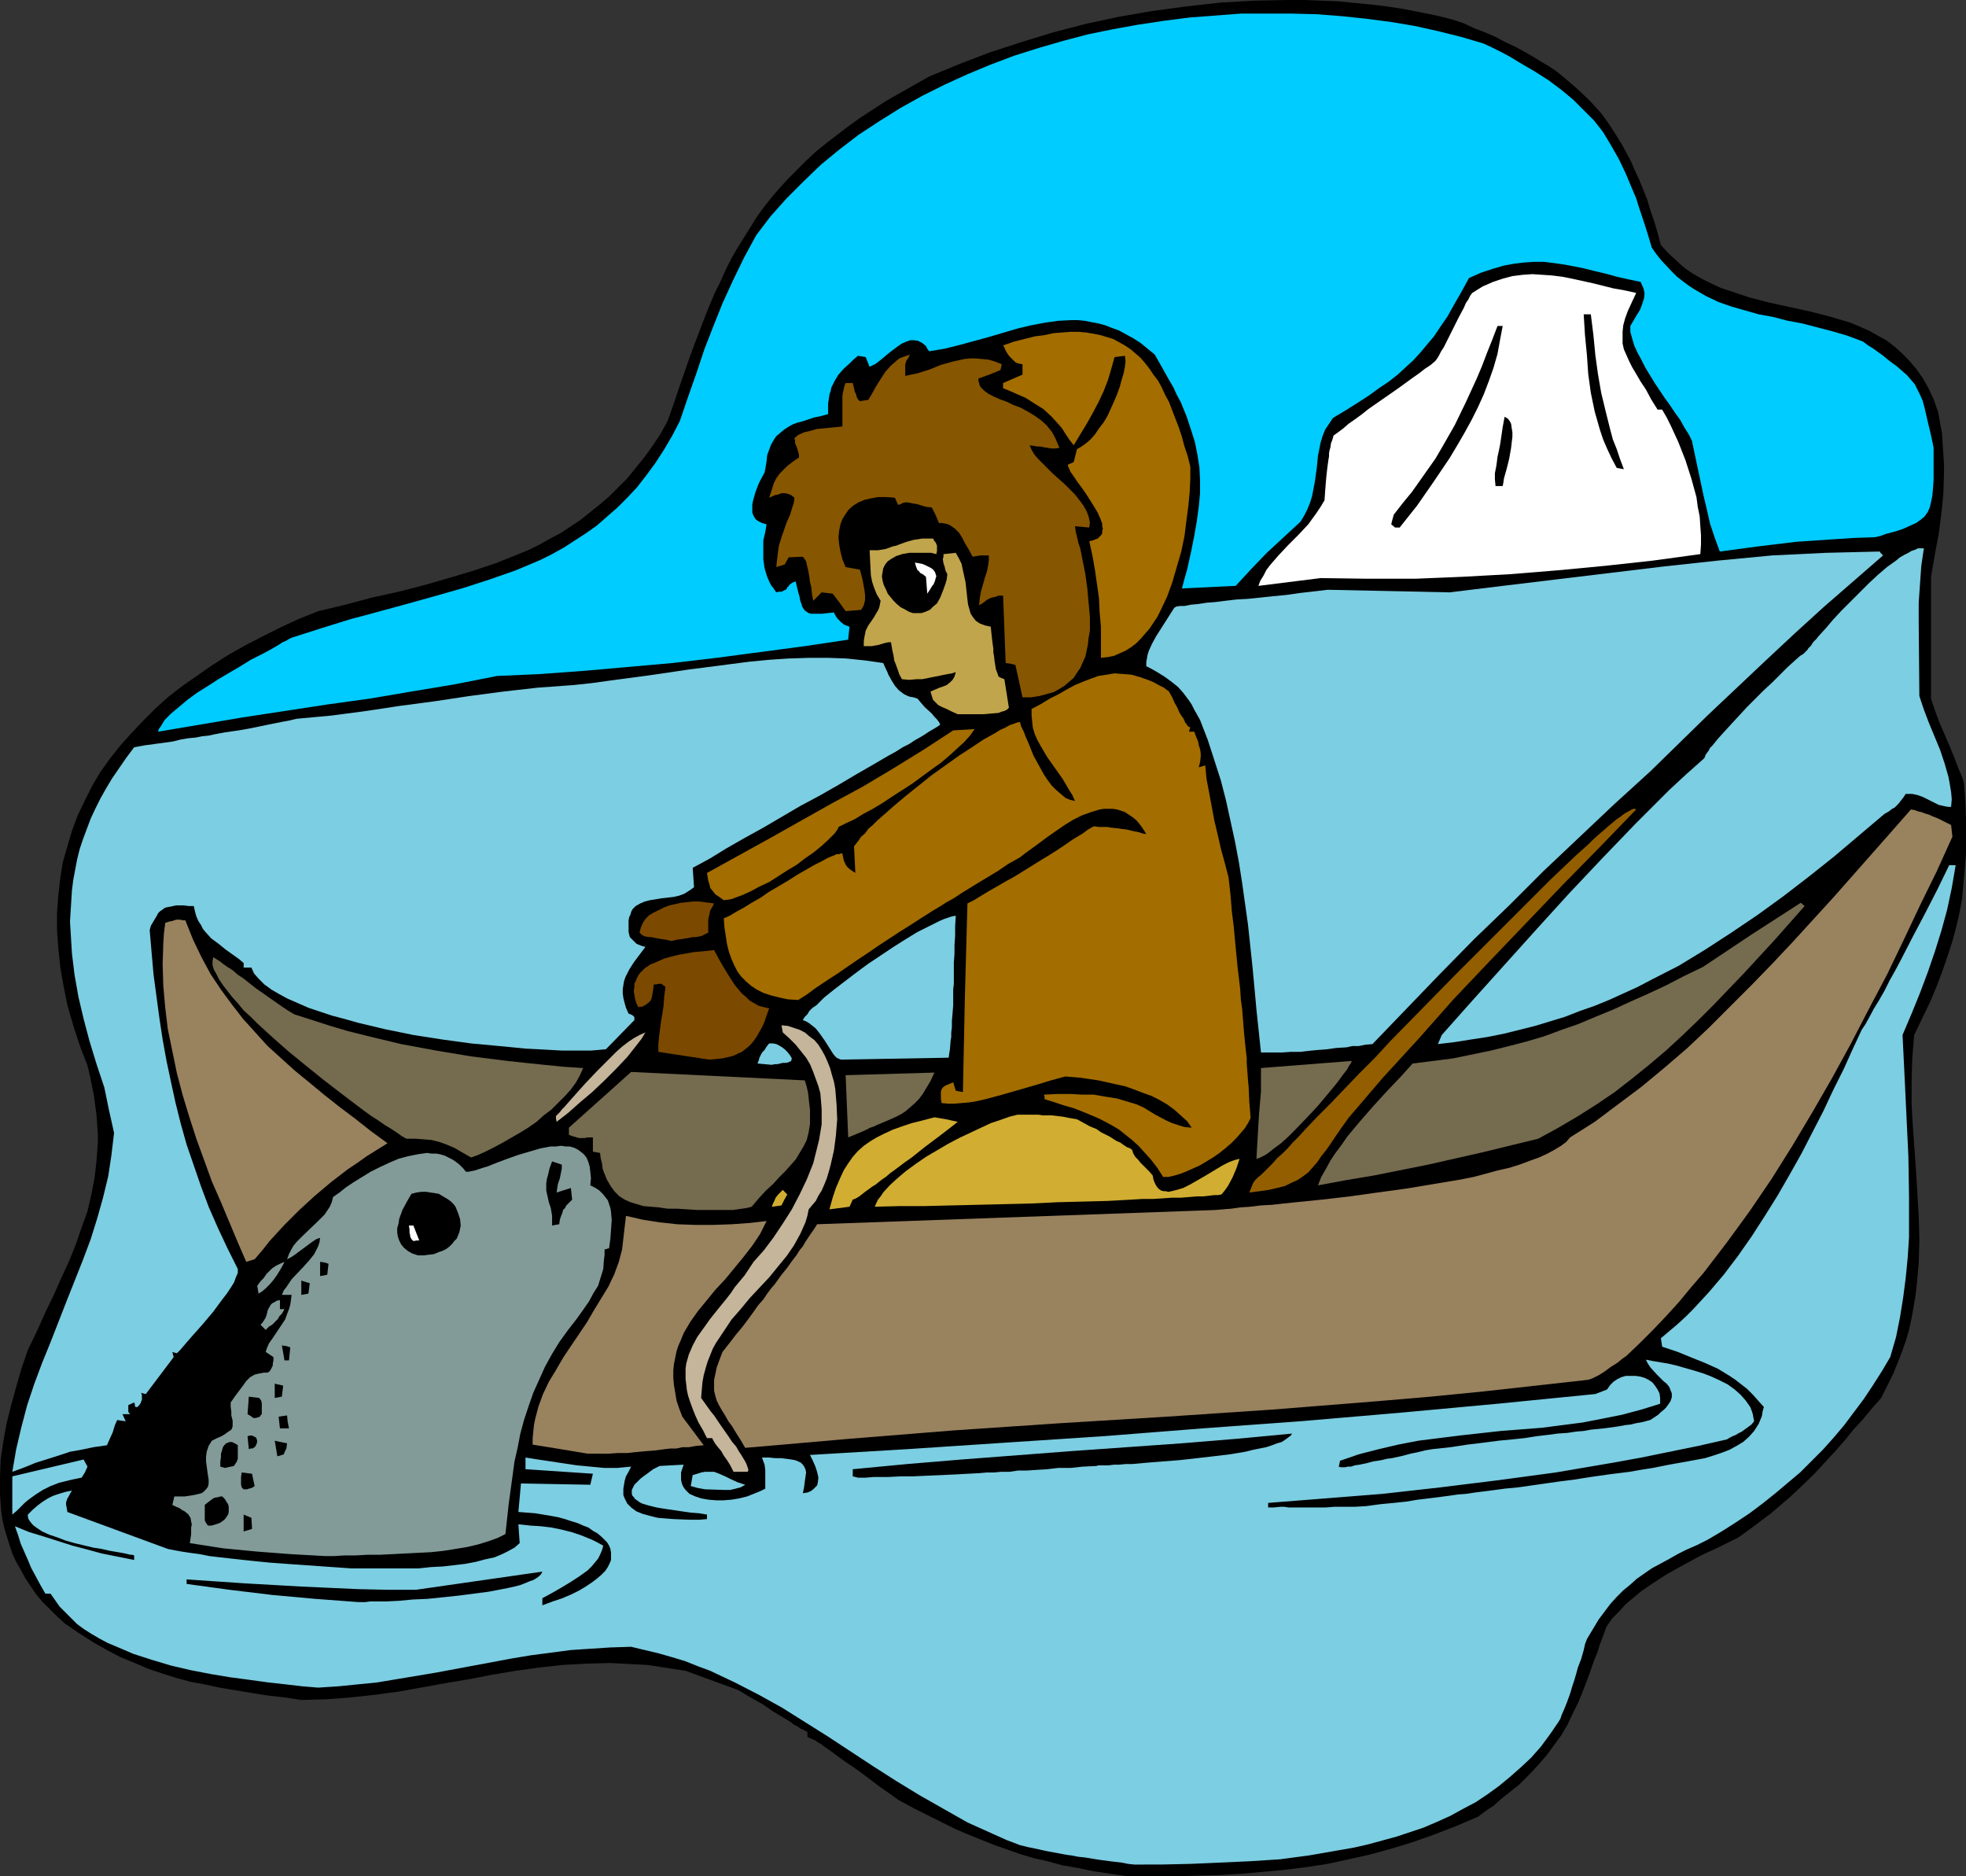<?xml version="1.0" encoding="UTF-8" standalone="no"?>
<svg
   version="1.0"
   width="129.724mm"
   height="123.772mm"
   id="svg56"
   sodipodi:docname="Eskimo &amp; Seal 1.wmf"
   xmlns:inkscape="http://www.inkscape.org/namespaces/inkscape"
   xmlns:sodipodi="http://sodipodi.sourceforge.net/DTD/sodipodi-0.dtd"
   xmlns="http://www.w3.org/2000/svg"
   xmlns:svg="http://www.w3.org/2000/svg">
  <rect width="100%" height="100%" fill="#333333" stroke="none"/>
  <sodipodi:namedview
     id="namedview56"
     pagecolor="#ffffff"
     bordercolor="#000000"
     borderopacity="0.25"
     inkscape:showpageshadow="2"
     inkscape:pageopacity="0.0"
     inkscape:pagecheckerboard="0"
     inkscape:deskcolor="#d1d1d1"
     inkscape:document-units="mm" />
  <defs
     id="defs1">
    <pattern
       id="WMFhbasepattern"
       patternUnits="userSpaceOnUse"
       width="6"
       height="6"
       x="0"
       y="0" />
  </defs>
  <path
     style="fill:#000000;fill-opacity:1;fill-rule:evenodd;stroke:none"
     d="m 281.184,467.799 -4.525,-0.646 -4.202,-0.646 -3.878,-0.808 -3.717,-0.646 -3.555,-0.97 -3.555,-0.808 -3.232,-0.97 -3.232,-1.131 -3.232,-1.131 -3.232,-1.293 -3.232,-1.293 -3.394,-1.454 -3.232,-1.616 -3.555,-1.777 -3.555,-1.777 -3.878,-2.101 -1.778,-1.293 -1.616,-1.131 -1.616,-1.131 -1.454,-1.131 -1.293,-0.97 -1.293,-0.97 -1.131,-0.808 -1.131,-0.808 -0.97,-0.646 -0.97,-0.646 -1.778,-1.293 -1.293,-0.97 -1.131,-0.808 -0.97,-0.646 -0.808,-0.646 -0.646,-0.323 -0.646,-0.485 -2.101,-0.97 v -1.293 l -0.485,-0.162 -0.485,-0.323 -0.808,-0.323 -0.646,-0.485 -0.97,-0.485 -0.808,-0.646 -2.101,-1.293 -2.424,-1.454 -2.586,-1.777 -2.909,-1.616 -2.909,-1.777 -13.251,-4.848 -3.232,-0.485 -3.07,-0.485 -3.232,-0.485 -3.07,-0.162 -3.07,-0.162 -3.07,-0.162 -5.979,0.162 -5.979,0.323 -5.818,0.646 -5.818,0.808 -5.818,0.97 -5.818,1.131 -5.818,0.97 -11.635,2.101 -5.979,0.808 -5.979,0.646 -6.141,0.485 -6.302,0.162 -4.363,-0.646 -4.202,-0.485 -4.04,-0.646 -3.878,-0.646 -3.878,-0.646 -3.717,-0.808 -3.555,-0.646 -3.555,-0.97 -3.555,-1.131 -3.394,-1.131 -3.394,-1.454 -3.555,-1.454 -3.394,-1.777 -3.394,-1.939 -3.555,-2.262 -3.555,-2.424 -2.101,-1.939 -1.778,-1.777 -1.778,-1.777 L 8.888,397.346 7.595,395.407 6.302,393.468 5.171,391.367 4.04,389.428 3.07,387.328 2.424,385.389 1.778,383.288 1.131,381.187 0.646,379.087 0.323,376.986 0.162,374.885 0,372.623 v -4.201 l 0.162,-4.524 0.646,-4.363 0.808,-4.524 1.131,-4.524 1.293,-4.686 1.293,-4.524 1.616,-4.686 2.262,-4.686 2.101,-4.686 2.101,-4.363 1.939,-4.363 1.939,-4.201 1.616,-4.04 1.454,-4.201 1.454,-4.04 0.97,-4.201 0.808,-4.201 0.485,-4.201 0.323,-4.524 v -2.101 l -0.162,-2.262 -0.162,-2.424 -0.323,-2.424 -0.323,-2.424 -0.485,-2.424 -0.485,-2.424 -0.646,-2.747 -1.939,-5.009 -1.616,-5.009 -1.454,-5.009 -0.97,-4.848 -0.808,-4.686 -0.485,-4.686 -0.323,-4.363 v -4.524 l 0.323,-4.201 0.485,-4.363 0.646,-4.04 1.131,-3.878 1.131,-3.878 1.454,-3.878 1.778,-3.717 1.778,-3.555 2.101,-3.555 2.424,-3.393 2.586,-3.232 2.747,-3.07 2.909,-3.07 3.07,-3.07 3.232,-2.909 3.555,-2.747 3.717,-2.585 3.717,-2.585 4.04,-2.585 4.04,-2.262 4.363,-2.262 4.525,-2.262 4.525,-2.101 4.848,-1.939 6.787,-1.616 6.626,-1.777 6.626,-1.454 6.302,-1.616 6.141,-1.777 5.979,-1.777 5.818,-1.939 5.656,-2.262 2.747,-1.131 2.586,-1.293 2.586,-1.454 2.747,-1.454 2.424,-1.616 2.424,-1.616 2.424,-1.939 2.424,-1.939 2.262,-1.939 2.262,-2.262 2.262,-2.262 2.101,-2.585 2.101,-2.585 2.101,-2.909 1.939,-2.909 1.778,-3.232 1.454,-4.04 1.293,-3.878 1.293,-3.717 1.293,-3.717 1.293,-3.555 1.293,-3.393 1.293,-3.393 1.293,-3.232 1.293,-3.07 1.454,-2.909 1.293,-2.909 1.454,-2.909 1.616,-2.747 3.232,-5.171 1.616,-2.585 1.778,-2.424 1.939,-2.424 1.939,-2.262 2.101,-2.262 2.262,-2.262 2.262,-2.262 2.262,-2.101 2.586,-2.101 2.747,-2.101 2.747,-2.101 2.909,-2.101 3.232,-2.101 3.232,-2.101 3.394,-1.939 3.717,-2.101 3.717,-2.101 7.434,-3.07 7.595,-2.909 7.918,-2.585 7.918,-2.424 8.08,-2.101 8.242,-1.777 8.403,-1.454 8.403,-1.131 8.565,-0.97 8.403,-0.485 L 321.099,0 h 4.202 l 4.202,0.162 4.202,0.162 8.242,0.808 4.04,0.485 4.202,0.646 8.08,1.616 3.878,0.97 2.909,0.97 2.747,1.293 2.586,0.97 2.586,1.131 2.424,1.293 2.424,1.131 2.101,1.131 2.262,1.293 2.101,1.293 1.939,1.131 1.939,1.293 1.778,1.454 3.394,2.909 3.232,3.07 2.909,3.232 1.293,1.777 1.293,1.939 1.131,1.777 1.293,2.101 1.131,2.101 1.131,2.101 0.97,2.262 1.131,2.424 0.97,2.424 0.97,2.424 0.808,2.747 0.97,2.747 0.808,2.747 0.808,3.07 1.939,2.101 1.939,1.777 1.939,1.777 2.101,1.454 2.262,1.293 2.262,1.131 2.424,1.131 2.424,0.808 2.424,0.808 2.424,0.808 5.01,1.293 5.171,1.131 5.171,1.131 5.01,1.293 4.848,1.454 2.262,0.97 2.262,0.97 2.262,1.293 2.101,1.131 2.101,1.616 1.778,1.616 1.778,1.777 1.778,2.101 1.616,2.262 1.454,2.585 1.293,2.747 1.131,3.232 0.485,2.747 0.485,2.585 0.162,2.747 0.162,2.424 0.162,2.424 v 2.585 l -0.162,4.848 -0.485,4.848 -0.646,5.009 -0.97,5.171 -0.485,2.747 -0.485,2.909 v 30.379 l 0.97,2.909 1.131,3.07 2.586,5.979 1.131,2.747 0.97,2.585 0.485,1.131 0.485,1.131 0.323,0.97 0.162,0.808 0.323,4.524 0.162,4.524 v 4.04 4.04 l -0.323,3.878 -0.323,3.717 -0.323,3.717 -0.646,3.555 -0.808,3.555 -0.97,3.555 -1.131,3.555 -1.293,3.717 -1.454,3.878 -1.616,3.878 -1.939,4.04 -2.101,4.363 -0.485,5.817 -0.162,5.817 v 5.656 l 0.323,5.656 0.808,11.311 0.323,5.656 0.323,5.494 0.162,5.656 -0.162,5.656 -0.485,5.494 -0.323,2.747 -0.485,2.909 -0.485,2.747 -0.646,2.909 -0.808,2.747 -0.97,2.747 -1.131,2.909 -1.131,2.747 -1.454,2.909 -1.454,2.909 -1.293,1.454 -1.131,1.293 -2.262,2.747 -2.262,2.424 -1.939,2.424 -2.101,2.424 -1.939,2.101 -3.878,4.201 -4.04,3.878 -2.101,1.939 -2.262,1.939 -2.262,1.939 -2.586,1.939 -2.586,1.939 -2.909,2.101 -4.525,2.262 -4.525,2.101 -4.525,2.424 -4.363,2.424 -4.202,2.747 -2.101,1.454 -1.939,1.616 -1.939,1.616 -1.616,1.777 -1.778,1.777 -1.454,2.101 -0.808,2.262 -0.808,2.101 -0.646,2.101 -0.808,1.939 -1.293,3.717 -1.293,3.393 -1.293,3.232 -1.454,2.909 -1.293,2.747 -1.616,2.747 -1.778,2.424 -1.778,2.424 -2.101,2.424 -2.262,2.424 -2.586,2.585 -1.454,1.131 -1.616,1.293 -1.616,1.293 -1.616,1.454 -1.939,1.293 -1.939,1.454 -5.656,2.424 -5.494,2.101 -5.494,1.939 -5.333,1.616 -5.333,1.454 -5.171,1.131 -5.171,1.131 -5.333,0.808 -5.171,0.646 -5.171,0.485 -5.494,0.485 -5.333,0.323 -5.656,0.162 -5.656,0.162 h -5.979 z"
     id="path1" />
  <path
     style="fill:#7ccee2;fill-opacity:1;fill-rule:evenodd;stroke:none"
     d="m 282.961,464.89 -1.616,-0.162 -1.616,-0.323 -2.747,-0.323 -2.424,-0.323 -2.101,-0.323 -1.939,-0.323 -1.616,-0.162 -1.616,-0.323 -1.293,-0.162 -5.171,-0.97 -1.454,-0.323 -1.454,-0.323 -1.616,-0.323 -1.939,-0.485 -3.394,-1.293 -3.232,-1.454 -6.464,-2.909 -5.979,-3.393 -5.979,-3.393 -5.818,-3.555 -5.818,-3.717 -11.312,-7.433 -5.656,-3.555 -5.656,-3.555 -5.818,-3.232 -5.979,-3.07 -3.07,-1.454 -3.07,-1.454 -3.07,-1.131 -3.232,-1.293 -3.232,-0.97 -3.394,-0.97 -3.394,-0.808 -3.394,-0.808 -5.171,0.162 -5.01,0.323 -4.848,0.323 -4.848,0.646 -5.01,0.646 -4.848,0.808 -9.534,1.777 -9.534,1.777 -9.696,1.616 -4.848,0.808 -4.848,0.485 -4.848,0.485 -5.01,0.323 -1.939,-0.162 -1.939,-0.162 -4.202,-0.485 -4.363,-0.485 -4.686,-0.646 -4.848,-0.646 -4.848,-0.808 -5.01,-0.97 -4.848,-1.131 -4.848,-1.454 -4.525,-1.454 -4.525,-1.939 -1.939,-0.808 -2.101,-1.131 -1.939,-1.131 -1.778,-1.131 -1.778,-1.293 -1.454,-1.454 -1.454,-1.454 -1.454,-1.454 -1.131,-1.616 -1.131,-1.616 h -1.293 l -1.293,-2.262 -1.131,-2.101 -1.131,-2.101 -0.808,-1.939 -1.778,-4.04 -0.646,-2.101 -0.808,-2.262 3.555,1.454 3.717,1.131 7.11,2.262 3.717,0.97 3.555,0.97 4.04,0.808 4.04,0.808 v -1.131 l -0.485,-0.162 h -0.485 l -1.293,-0.323 -1.778,-0.323 -1.939,-0.323 -2.101,-0.485 -2.101,-0.323 -4.686,-1.131 -2.262,-0.646 -2.101,-0.808 -1.939,-0.646 -1.778,-0.808 -1.454,-0.97 -0.646,-0.485 -0.485,-0.485 -0.485,-0.646 -0.323,-0.485 -0.162,-0.646 v -0.485 l 1.293,-1.293 1.131,-0.97 1.293,-0.97 1.293,-0.808 1.293,-0.646 1.454,-0.485 1.616,-0.485 1.616,-0.323 -0.485,0.808 -0.323,0.646 -0.323,0.485 -0.323,0.97 v 0.646 l 0.162,0.808 0.162,0.97 25.048,9.211 1.616,0.323 1.778,0.323 2.101,0.323 2.424,0.323 2.424,0.485 2.747,0.323 2.909,0.323 2.909,0.323 3.07,0.323 3.232,0.323 6.626,0.485 6.949,0.485 6.949,0.485 h 6.787 6.787 3.232 l 3.07,-0.323 3.07,-0.162 2.747,-0.323 2.747,-0.323 2.586,-0.485 2.424,-0.646 2.262,-0.485 1.939,-0.808 1.616,-0.808 1.454,-0.808 1.293,-1.131 -0.323,-4.686 3.07,0.323 2.586,0.162 2.586,0.323 2.424,0.485 2.586,0.646 2.424,0.808 2.747,1.131 1.293,0.646 1.454,0.808 -0.323,1.131 -0.485,1.131 -0.485,0.97 -0.808,0.97 -0.808,0.97 -0.97,0.97 -2.262,1.616 -2.262,1.454 -2.424,1.454 -2.262,1.293 -2.101,1.131 v 1.777 l 2.586,-0.97 2.424,-0.808 2.262,-0.97 1.939,-0.97 1.616,-0.97 1.454,-0.97 1.293,-0.97 1.131,-0.97 0.97,-0.97 0.646,-0.97 0.485,-0.97 0.323,-0.808 v -0.97 -0.808 l -0.162,-0.97 -0.323,-0.808 -0.485,-0.808 -0.808,-0.808 -0.646,-0.646 -0.97,-0.808 -1.131,-0.646 -1.131,-0.808 -1.293,-0.485 -1.454,-0.646 -1.616,-0.485 -1.454,-0.485 -1.778,-0.485 -1.778,-0.323 -1.939,-0.323 -1.939,-0.323 -4.202,-0.323 0.646,-7.11 8.565,0.162 8.726,0.162 0.646,-2.747 -16.806,-1.131 v -2.909 l 3.07,0.485 3.232,0.485 6.464,0.97 3.394,0.323 3.394,0.323 h 3.394 l 3.394,-0.323 -0.646,1.293 -0.646,1.131 -0.323,1.131 -0.162,0.97 -0.162,0.97 v 0.808 0.808 l 0.323,0.808 0.323,0.646 0.323,0.646 0.485,0.485 0.485,0.485 1.293,0.97 1.616,0.646 1.778,0.485 1.939,0.485 1.939,0.162 2.101,0.162 4.202,0.162 h 2.101 l 1.939,-0.162 v -1.131 l -1.939,-0.323 -2.101,-0.162 -2.262,-0.323 -4.363,-0.646 -1.939,-0.323 -1.939,-0.485 -1.616,-0.485 -0.646,-0.323 -0.646,-0.485 -0.485,-0.323 -0.323,-0.485 -0.323,-0.323 -0.162,-0.485 v -0.485 -0.485 l 0.323,-0.646 0.323,-0.646 0.646,-0.646 0.808,-0.808 0.808,-0.646 1.131,-0.808 1.293,-0.97 1.616,-0.808 2.909,-0.162 3.07,-0.162 -0.323,0.97 -0.323,0.97 v 0.97 0.808 l 0.162,0.808 0.162,0.485 0.323,0.646 0.485,0.646 0.485,0.485 0.485,0.485 1.454,0.646 1.454,0.485 1.778,0.323 1.939,0.162 h 1.939 l 1.939,-0.162 1.939,-0.323 1.939,-0.485 1.616,-0.646 1.616,-0.646 1.293,-0.646 v -2.909 -0.97 -0.646 l -0.162,-1.454 -0.323,-0.808 -0.323,-0.97 h 1.778 l 1.616,0.162 h 1.454 l 1.293,0.162 1.131,0.162 0.97,0.162 0.808,0.323 0.646,0.323 0.485,0.485 0.323,0.485 0.323,0.646 0.162,0.808 -0.162,1.131 -0.162,1.131 -0.162,1.293 -0.323,1.616 1.131,-0.162 0.808,-0.323 0.646,-0.485 0.485,-0.485 0.485,-0.485 0.162,-0.646 0.162,-1.293 -0.323,-1.454 -0.485,-1.454 -0.646,-1.454 -0.646,-1.293 24.402,-1.454 24.402,-1.616 24.563,-1.616 24.563,-1.939 24.402,-1.777 24.563,-2.101 24.563,-2.262 24.402,-2.424 2.909,-1.131 0.808,-1.131 0.808,-0.808 0.97,-0.646 0.97,-0.485 1.131,-0.323 h 1.293 1.131 l 1.131,0.162 1.131,0.323 0.97,0.485 0.97,0.646 0.646,0.808 0.646,0.97 0.485,0.97 0.162,1.131 v 1.454 l -4.686,1.454 -4.848,1.293 -4.848,0.97 -5.01,0.97 -5.01,0.646 -5.01,0.646 -10.342,0.808 -10.181,1.131 -5.171,0.646 -5.171,0.646 -5.01,0.97 -4.848,1.131 -5.01,1.293 -4.686,1.616 -0.162,0.808 -0.162,0.646 0.485,0.162 h 0.646 0.485 l 0.646,-0.162 h 0.808 l 0.97,-0.323 1.131,-0.162 1.616,-0.323 1.778,-0.485 1.131,-0.162 0.97,-0.162 1.293,-0.323 1.293,-0.162 1.454,-0.323 1.454,-0.323 1.778,-0.485 1.616,-0.323 1.939,-0.485 1.939,-0.323 4.525,-0.485 4.202,-0.646 4.04,-0.485 3.717,-0.485 3.394,-0.323 3.07,-0.323 3.07,-0.485 2.747,-0.323 2.424,-0.323 2.424,-0.162 2.101,-0.323 1.939,-0.162 1.778,-0.323 1.616,-0.162 1.616,-0.162 1.293,-0.162 1.131,-0.162 1.131,-0.162 0.97,-0.162 0.808,-0.162 1.454,-0.162 1.293,-0.323 0.97,-0.162 0.808,-0.162 1.778,-0.485 0.97,-0.646 0.97,-0.646 0.646,-0.646 0.808,-0.646 0.485,-0.485 0.485,-0.646 0.323,-0.485 0.323,-0.485 0.323,-0.97 v -0.97 l -0.323,-0.808 -0.323,-0.808 -0.646,-0.808 -0.808,-0.646 -1.616,-1.616 -1.616,-1.777 -0.646,-0.97 -0.485,-0.97 1.616,0.323 1.939,0.323 1.939,0.323 2.101,0.485 4.525,1.293 2.101,0.646 2.101,0.808 2.101,0.97 1.939,0.97 1.778,1.293 1.454,1.293 1.293,1.454 1.131,1.616 0.323,0.808 0.323,0.97 0.162,0.97 0.162,0.808 -0.646,0.808 -0.646,0.485 -1.131,0.808 -0.646,0.485 -0.97,0.485 -0.485,0.323 -0.808,0.323 -0.646,0.323 -0.808,0.485 -7.11,1.616 -7.11,1.454 -7.11,1.454 -7.11,1.293 -14.221,2.424 -14.382,1.939 -14.382,1.777 -14.382,1.616 -14.221,1.131 -14.382,1.131 v 1.131 h 1.454 l 1.616,-0.162 h 0.97 l 0.97,0.162 h 9.373 l 2.101,-0.162 h 2.424 2.586 l 2.909,-0.162 3.555,-0.485 3.394,-0.323 3.07,-0.323 2.909,-0.485 2.747,-0.323 2.586,-0.323 2.424,-0.323 2.262,-0.323 2.101,-0.162 2.101,-0.323 3.878,-0.485 3.555,-0.485 3.394,-0.323 6.787,-0.97 3.394,-0.485 3.878,-0.485 1.939,-0.323 2.101,-0.323 2.262,-0.323 2.262,-0.323 2.586,-0.323 2.586,-0.323 2.747,-0.485 3.07,-0.485 4.04,-0.808 4.525,-0.808 4.363,-0.808 2.101,-0.646 1.939,-0.646 2.101,-0.808 1.778,-0.97 1.616,-0.97 1.454,-1.293 1.293,-1.454 1.131,-1.777 0.808,-1.939 0.162,-1.131 0.323,-1.131 -1.454,-1.616 -1.293,-1.454 -1.454,-1.454 -1.454,-1.131 -1.454,-1.131 -1.454,-0.97 -2.909,-1.777 -3.232,-1.454 -3.232,-1.293 -3.555,-1.454 -3.878,-1.293 -0.162,-1.131 -0.162,-0.97 2.101,-1.777 2.101,-1.777 1.939,-1.777 1.939,-1.939 3.878,-4.201 3.717,-4.363 3.555,-4.686 3.394,-4.848 3.232,-5.009 3.232,-5.171 3.07,-5.332 2.909,-5.171 2.747,-5.332 2.747,-5.332 2.424,-5.171 2.586,-5.171 2.262,-5.009 2.262,-4.848 0.97,-1.454 0.97,-1.777 1.131,-2.101 1.293,-2.101 1.293,-2.262 1.293,-2.585 1.454,-2.585 1.454,-2.747 2.909,-5.656 3.07,-5.817 3.07,-5.979 2.909,-5.979 h 1.616 l -0.97,5.656 -1.131,5.332 -1.454,5.332 -1.616,5.171 -1.778,5.171 -1.939,5.171 -2.101,5.171 -2.262,5.332 0.485,9.857 0.485,10.18 0.485,10.18 0.162,10.018 v 5.171 5.009 l -0.323,5.009 -0.485,5.009 -0.646,5.009 -0.808,5.009 -0.97,4.848 -1.454,5.009 -2.101,3.555 -2.262,3.555 -2.262,3.393 -2.424,3.232 -2.424,3.232 -2.586,3.07 -2.747,3.07 -2.747,2.747 -2.909,2.909 -3.07,2.585 -3.07,2.585 -3.232,2.585 -3.232,2.424 -3.394,2.262 -3.555,2.262 -3.555,2.101 -2.586,1.293 -2.586,1.131 -2.262,1.131 -2.262,1.293 -2.101,1.131 -2.101,1.131 -3.717,2.585 -1.616,1.454 -1.778,1.454 -1.616,1.616 -1.616,1.777 -1.454,1.939 -1.454,1.939 -1.454,2.424 -1.454,2.424 -0.485,1.293 -0.323,1.454 -0.646,2.262 -0.808,2.101 -0.485,1.777 -0.485,1.616 -0.485,1.454 -0.323,1.131 -0.323,0.97 -0.646,1.777 -0.646,1.616 -0.646,1.454 -0.323,0.97 -0.485,0.808 -2.101,3.07 -2.262,3.07 -2.424,2.747 -2.586,2.424 -2.747,2.424 -2.747,2.262 -2.909,2.101 -2.909,1.939 -3.07,1.616 -3.232,1.777 -3.232,1.454 -3.394,1.454 -3.394,1.131 -3.394,1.131 -3.555,0.97 -3.555,0.97 -3.555,0.808 -3.717,0.646 -7.434,1.293 -7.272,0.97 -7.595,0.485 -7.272,0.323 -7.272,0.323 -7.11,0.162 z"
     id="path2" />
  <path
     style="fill:#000000;fill-opacity:1;fill-rule:evenodd;stroke:none"
     d="m 89.365,399.447 -10.827,-0.808 -10.666,-0.97 -10.666,-1.293 -10.666,-1.454 v -1.131 l 14.221,0.97 14.221,0.808 14.221,0.646 7.272,0.162 h 7.272 l 31.512,-4.524 -0.323,0.646 -0.485,0.485 -0.646,0.485 -0.808,0.485 -0.97,0.323 -1.131,0.485 -1.293,0.485 -1.293,0.323 -1.454,0.323 -1.616,0.323 -3.394,0.646 -3.717,0.485 -3.717,0.485 -7.757,0.808 -3.717,0.162 -3.394,0.323 -3.232,0.162 h -1.454 -1.293 -1.293 l -1.131,0.162 z"
     id="path3" />
  <path
     style="fill:#829b99;fill-opacity:1;fill-rule:evenodd;stroke:none"
     d="m 81.123,387.974 -8.726,-0.485 -8.403,-0.646 -8.403,-0.808 -8.242,-1.293 0.162,-1.131 0.162,-1.131 v -0.808 -0.808 l 0.162,-0.808 -0.162,-0.646 -0.162,-0.97 -0.323,-0.485 -0.162,-0.323 -0.97,-0.808 -0.646,-0.323 -0.646,-0.485 -0.808,-0.323 -0.97,-0.485 0.485,-2.101 h 1.454 1.131 l 1.131,-0.162 0.97,-0.162 0.808,-0.162 0.646,-0.162 0.646,-0.162 0.485,-0.323 0.323,-0.323 0.323,-0.323 0.485,-0.646 0.162,-0.808 v -0.97 l -0.162,-0.97 -0.162,-1.131 -0.323,-2.424 v -1.131 l 0.162,-1.293 0.485,-1.454 0.808,-1.293 1.293,-0.646 1.131,-0.485 0.808,-0.485 0.646,-0.485 0.485,-0.323 0.485,-0.323 0.162,-0.323 0.162,-0.485 v -0.808 -0.646 l -0.162,-0.646 -0.162,-0.646 v -0.97 l -0.162,-1.131 v -1.131 l 1.131,-1.616 0.97,-1.293 0.97,-1.293 0.808,-1.131 0.97,-0.97 1.131,-0.646 0.646,-0.162 0.808,-0.162 0.808,-0.162 h 0.97 l 0.485,-0.323 0.323,-0.485 0.323,-0.646 0.162,-0.323 v -0.485 l 0.162,-0.808 v -0.808 l -0.97,-0.646 -0.97,-0.646 0.323,-0.97 0.485,-1.131 1.131,-1.616 0.97,-1.454 0.97,-1.454 0.97,-1.454 0.646,-1.777 0.323,-0.808 0.323,-1.131 0.162,-1.131 0.162,-1.293 H 70.296 l 0.485,-1.131 0.646,-0.808 1.293,-1.939 2.909,-3.07 1.454,-1.616 1.293,-1.616 0.485,-0.97 0.485,-0.97 0.323,-0.97 0.162,-1.131 -0.97,0.323 -0.97,0.646 -4.363,3.232 -0.97,0.646 -0.97,0.485 0.485,-1.293 0.485,-0.97 0.646,-1.131 0.808,-0.97 1.616,-1.616 3.555,-3.393 1.778,-1.777 0.646,-0.97 0.646,-0.97 0.485,-1.131 0.323,-1.293 1.616,-1.131 1.616,-1.293 1.939,-1.293 2.101,-1.293 2.101,-1.293 2.262,-1.131 2.424,-1.131 2.262,-0.97 2.424,-0.646 2.424,-0.485 2.262,-0.323 1.131,0.162 h 1.131 l 0.97,0.162 1.131,0.323 0.97,0.485 0.97,0.485 0.97,0.646 0.808,0.646 0.97,0.97 0.646,0.808 h 0.646 l 0.808,-0.162 0.808,-0.162 0.97,-0.323 0.97,-0.323 1.131,-0.323 2.424,-0.97 2.586,-0.97 2.747,-0.97 2.747,-0.808 2.747,-0.808 2.586,-0.485 h 1.293 l 1.293,-0.162 1.131,0.162 h 0.97 l 1.131,0.323 0.97,0.485 0.646,0.485 0.808,0.646 0.646,0.808 0.485,1.131 0.323,1.131 0.162,1.293 0.162,1.616 -0.162,1.777 1.293,0.646 0.97,0.646 0.808,0.808 0.646,0.808 0.646,0.808 0.323,0.97 0.323,0.97 0.162,0.97 0.162,2.101 -0.162,2.262 -0.162,2.262 -0.323,2.424 -1.131,0.323 v 1.454 l -0.162,1.131 -0.162,2.262 -0.646,2.101 -0.646,2.101 -1.131,1.777 -1.131,2.101 -1.454,2.101 -1.616,2.262 -2.262,2.909 -2.101,2.909 -1.778,2.909 -1.778,3.232 -1.454,3.232 -1.454,3.232 -1.131,3.232 -1.131,3.393 -0.97,3.555 -0.646,3.393 -0.808,3.555 -0.485,3.555 -0.97,7.11 -0.808,7.433 -1.939,0.97 -2.262,0.808 -2.586,0.808 -2.747,0.646 -2.909,0.485 -3.07,0.485 -3.07,0.323 -3.232,0.162 -6.302,0.323 -3.232,0.162 h -3.07 l -2.909,0.162 h -2.747 l -2.586,0.162 z"
     id="path4" />
  <path
     style="fill:#000000;fill-opacity:1;fill-rule:evenodd;stroke:none"
     d="m 60.762,381.834 v -4.201 l 1.939,0.808 0.162,2.747 -0.97,0.323 z"
     id="path5" />
  <path
     style="fill:#000000;fill-opacity:1;fill-rule:evenodd;stroke:none"
     d="m 51.874,380.379 -0.485,-0.646 -0.162,-0.323 -0.162,-0.323 v -0.646 -0.808 -2.424 l 0.808,-0.646 0.646,-0.485 0.646,-0.485 0.323,-0.162 0.97,-0.162 0.485,-0.162 h 0.485 l 0.646,0.646 0.485,0.808 0.323,0.485 0.162,0.646 v 1.293 l -0.162,0.646 -0.323,0.485 -0.323,0.485 -0.485,0.485 -0.97,0.646 -1.454,0.485 -0.646,0.162 z"
     id="path6" />
  <path
     style="fill:#7ccee2;fill-opacity:1;fill-rule:evenodd;stroke:none"
     d="m 3.07,377.632 v -9.534 l 8.888,-2.101 8.888,-2.101 0.97,1.777 -0.646,1.454 -0.808,1.293 -1.616,0.323 -1.454,0.323 -1.293,0.323 -1.293,0.323 -2.101,0.808 -1.939,0.97 -1.778,1.131 -1.778,1.293 -0.97,0.808 -0.97,0.97 -0.97,0.97 z"
     id="path7" />
  <path
     style="fill:#000000;fill-opacity:1;fill-rule:evenodd;stroke:none"
     d="m 60.762,371.33 -0.485,-0.485 -0.162,-0.646 v -1.131 -0.808 l 0.162,-1.131 2.586,0.323 0.323,1.616 0.323,1.454 -0.485,0.323 -0.323,0.162 -0.646,0.162 -0.485,0.162 z"
     id="path8" />
  <path
     style="fill:#7ccee2;fill-opacity:1;fill-rule:evenodd;stroke:none"
     d="m 175.821,371.33 -1.778,-0.323 -1.778,-0.485 0.485,-2.747 1.131,-0.323 0.97,-0.323 0.97,-0.162 h 0.808 0.808 0.646 l 1.293,0.485 1.454,0.646 1.293,0.646 1.778,0.808 0.97,0.323 0.97,0.323 -1.131,0.646 -1.293,0.323 -1.293,0.323 h -1.293 z"
     id="path9" />
  <path
     style="fill:#000000;fill-opacity:1;fill-rule:evenodd;stroke:none"
     d="m 213.958,368.422 -0.646,-0.162 -0.646,-0.162 v -1.777 l 13.574,-1.293 13.574,-1.131 27.472,-2.101 27.472,-1.939 13.736,-1.131 13.736,-1.293 -0.323,0.485 -0.646,0.485 -0.646,0.485 -0.97,0.646 -1.131,0.323 -1.293,0.485 -1.454,0.485 -1.616,0.323 -1.616,0.323 -1.939,0.485 -3.878,0.646 -4.04,0.485 -4.202,0.485 -4.363,0.485 -4.202,0.323 -4.04,0.323 -1.778,0.162 -1.778,0.162 h -1.616 l -1.616,0.162 h -1.293 l -1.293,0.162 h -0.97 -0.97 -0.646 l -0.485,0.162 -3.394,0.162 -3.07,0.323 h -3.07 l -2.747,0.323 -2.586,0.162 -2.424,0.162 h -2.262 l -2.101,0.323 h -2.101 l -1.778,0.162 h -1.778 l -1.778,0.162 -3.07,0.162 -2.909,0.162 -10.827,0.485 h -2.909 l -3.232,0.162 h -1.616 -1.939 l -1.939,0.162 z"
     id="path10" />
  <path
     style="fill:#7ccee2;fill-opacity:1;fill-rule:evenodd;stroke:none"
     d="m 3.07,366.968 0.97,-5.656 1.293,-5.494 1.454,-5.494 1.778,-5.332 1.939,-5.171 2.101,-5.171 4.04,-10.342 4.04,-10.18 1.939,-5.171 1.616,-5.171 1.454,-5.171 1.293,-5.332 0.808,-5.332 0.323,-2.747 0.323,-2.747 -1.293,-5.817 -1.131,-5.494 -1.939,-5.817 -1.778,-5.817 -1.454,-5.494 -1.293,-5.494 -0.97,-5.494 -0.646,-5.332 -0.323,-5.332 -0.162,-2.585 0.162,-2.585 0.162,-2.585 0.162,-2.585 0.323,-2.585 0.485,-2.585 0.485,-2.585 0.646,-2.585 0.808,-2.424 0.97,-2.585 0.97,-2.585 1.131,-2.424 1.293,-2.585 1.454,-2.585 1.454,-2.424 1.778,-2.585 1.778,-2.585 1.939,-2.585 2.586,-0.485 2.424,-0.323 2.424,-0.323 2.262,-0.323 1.939,-0.485 1.939,-0.323 1.778,-0.162 1.616,-0.323 1.616,-0.162 1.454,-0.323 2.586,-0.485 2.262,-0.323 2.101,-0.323 1.778,-0.323 1.616,-0.323 3.07,-0.646 1.616,-0.323 1.616,-0.323 1.778,-0.323 2.101,-0.485 8.726,-0.808 8.565,-1.131 8.565,-1.293 8.565,-1.131 8.565,-1.293 8.565,-1.131 8.565,-0.97 4.525,-0.323 4.363,-0.323 4.525,-0.485 4.686,-0.646 4.848,-0.646 4.848,-0.646 9.858,-1.454 10.019,-1.293 5.01,-0.646 5.01,-0.485 4.848,-0.323 5.01,-0.162 h 4.848 l 4.525,0.162 4.686,0.485 4.525,0.646 0.646,1.454 0.323,0.646 0.323,0.808 0.808,1.454 0.808,1.293 0.97,1.131 1.293,0.97 0.646,0.323 0.808,0.323 0.97,0.162 0.97,0.323 0.808,0.97 0.97,1.131 1.778,1.616 0.646,0.808 0.646,0.646 0.485,0.646 0.323,0.646 -0.646,0.485 -0.808,0.485 -1.131,0.646 -0.97,0.646 -1.293,0.808 -1.454,0.808 -1.454,0.97 -1.616,0.808 -1.778,1.131 -1.778,0.97 -1.939,1.131 -1.939,1.131 -4.202,2.424 -4.363,2.585 -4.525,2.585 -4.848,2.585 -4.686,2.747 -4.686,2.747 -4.686,2.585 -4.525,2.585 -4.202,2.585 -4.202,2.262 0.323,4.848 -1.131,0.808 -1.293,0.808 -1.293,0.485 -1.454,0.323 -2.909,0.323 -2.909,0.485 -1.293,0.323 -1.131,0.485 -1.131,0.646 -0.808,0.808 -0.323,0.646 -0.162,0.646 -0.323,0.646 -0.162,0.808 v 0.808 1.131 0.97 l 0.323,1.293 0.646,0.646 0.485,0.485 0.485,0.485 0.323,0.162 0.808,0.323 0.485,0.162 0.646,0.162 -1.454,1.939 -1.454,1.939 -1.131,1.777 -0.97,1.939 -0.323,0.97 -0.162,0.97 -0.162,0.97 v 1.131 l 0.162,1.131 0.323,1.293 0.323,1.131 0.646,1.454 0.485,0.162 0.323,0.162 0.485,0.323 0.162,0.323 v 0.646 l -7.11,7.271 -1.778,0.162 -1.939,0.162 h -2.262 -2.424 -2.586 l -2.909,-0.162 -2.909,-0.162 -3.232,-0.162 -3.232,-0.323 -3.394,-0.323 -6.949,-0.646 -7.11,-0.97 -7.272,-1.131 -7.11,-1.454 -3.394,-0.808 -3.394,-0.808 -3.394,-0.97 -3.07,-0.808 -2.909,-0.97 -2.909,-0.97 -2.586,-1.131 -2.586,-1.131 -2.101,-1.131 -1.939,-1.131 -1.778,-1.293 -1.454,-1.454 -1.131,-1.293 -0.646,-1.454 h -1.939 v -1.131 l -1.131,-0.97 -1.131,-0.808 -2.262,-1.616 -1.778,-1.454 -1.778,-1.293 -1.454,-1.616 -0.646,-0.808 -0.485,-0.97 -0.646,-0.97 -0.485,-1.131 -0.323,-1.131 -0.323,-1.454 h -1.293 l -1.131,-0.162 H 43.955 l -0.808,0.162 -0.808,0.162 -0.808,0.162 -0.485,0.162 -0.646,0.485 -0.485,0.323 -0.485,0.485 -0.323,0.646 -0.485,0.808 -0.485,0.808 -0.485,0.808 -0.323,1.131 0.485,5.656 0.485,5.494 1.454,10.826 0.808,5.332 0.97,5.332 1.131,5.332 1.131,5.171 1.293,5.171 1.454,5.171 1.778,5.171 1.778,5.171 1.939,5.171 2.262,5.171 2.424,5.171 2.586,5.171 v 0.97 l -0.485,1.131 -0.485,1.293 -0.808,1.293 -0.97,1.454 -1.131,1.454 -2.262,3.07 -2.586,3.07 -2.586,2.909 -1.131,1.293 -0.97,1.131 -0.97,1.131 -0.808,0.808 -0.646,-0.162 -0.485,-0.162 0.323,1.293 -6.949,9.211 -0.646,-0.162 -0.485,-0.162 0.162,0.646 v 0.485 0.646 l -0.162,0.323 -0.162,0.485 -0.323,0.485 -0.485,0.485 h -0.323 -0.162 l -0.162,-0.485 v -0.323 l -0.162,-0.323 -1.454,0.646 v 0.97 0.646 l 0.162,0.323 0.323,0.323 h -1.939 l 0.808,1.777 -1.131,-0.162 -0.97,-0.162 -0.323,0.646 -0.323,0.808 -0.485,1.616 -0.808,1.777 -0.646,1.454 -3.394,0.485 -3.07,0.646 -2.747,0.485 -2.909,0.97 -5.656,1.777 -2.747,1.131 z"
     id="path11" />
  <path
     style="fill:#c4b59b;fill-opacity:1;fill-rule:evenodd;stroke:none"
     d="m 182.931,366.968 -0.808,-1.616 -0.808,-1.293 -0.808,-1.131 -0.646,-1.131 -0.808,-0.97 -0.646,-0.808 -0.485,-0.808 -0.323,-0.646 h -1.293 l -0.97,-1.939 -1.131,-1.939 -0.808,-1.777 -0.646,-1.616 -0.646,-1.777 -0.485,-1.454 -0.323,-1.454 -0.162,-1.454 -0.162,-1.293 v -1.293 -1.293 l 0.162,-1.293 0.323,-1.131 0.323,-1.131 0.97,-2.262 1.131,-2.101 1.616,-2.262 1.616,-2.262 1.939,-2.424 2.101,-2.585 1.131,-1.454 0.97,-1.454 2.424,-2.909 2.262,-3.393 2.586,-2.909 2.424,-3.232 2.262,-3.393 2.262,-3.555 1.939,-3.717 1.778,-3.717 1.616,-4.04 0.97,-3.878 0.485,-1.939 0.323,-1.939 0.323,-1.939 v -1.939 -1.939 l -0.162,-1.939 -0.162,-1.939 -0.485,-1.777 -0.646,-1.777 -0.646,-1.777 -0.808,-1.939 -0.97,-1.616 -1.293,-1.616 -1.293,-1.616 -1.616,-1.616 -1.616,-1.454 -0.323,-1.777 1.616,0.162 1.454,0.485 1.454,0.485 1.293,0.646 1.131,0.97 1.293,0.97 0.97,1.131 0.808,1.293 0.808,1.454 0.646,1.454 0.646,1.616 0.485,1.777 0.485,1.616 0.323,1.777 0.162,1.939 0.162,1.939 0.162,3.717 -0.323,4.04 -0.485,3.717 -0.808,3.555 -0.485,1.777 -0.485,1.616 -0.646,1.616 -0.646,1.454 -0.808,1.293 -0.646,1.293 -0.97,1.131 -0.808,0.97 -0.323,1.616 -0.485,1.616 -0.646,1.454 -0.646,1.454 -1.616,2.909 -1.778,2.585 -2.262,2.747 -2.101,2.585 -4.848,5.171 -2.262,2.747 -2.262,2.585 -1.939,2.909 -1.939,2.909 -0.808,1.454 -0.646,1.616 -0.646,1.616 -0.485,1.616 -0.485,1.777 -0.323,1.777 -0.162,1.939 -0.162,1.939 1.616,2.262 0.808,1.131 0.808,0.97 1.293,1.939 1.131,1.616 1.131,1.616 0.97,1.454 0.97,1.131 0.646,1.131 0.646,0.97 0.485,0.808 0.485,0.808 0.323,0.646 0.162,0.485 0.162,0.485 0.162,0.485 -0.162,0.485 z"
     id="path12" />
  <path
     style="fill:#000000;fill-opacity:1;fill-rule:evenodd;stroke:none"
     d="m 56.075,365.998 -1.131,-0.323 v -1.293 l 0.162,-1.131 v -0.808 l 0.162,-0.485 0.323,-1.131 0.323,-0.485 0.485,-0.485 0.485,-0.162 0.323,-0.162 h 0.646 l 0.646,0.323 0.323,0.162 0.485,0.323 v 2.101 0.808 0.485 l -0.323,0.808 -0.323,0.485 -0.323,0.485 z"
     id="path13" />
  <path
     style="fill:#000000;fill-opacity:1;fill-rule:evenodd;stroke:none"
     d="m 69.165,363.089 -0.646,-3.878 1.454,0.323 1.616,0.323 -0.162,1.293 -0.485,0.97 -0.162,0.485 -0.485,0.162 -0.485,0.162 z"
     id="path14" />
  <path
     style="fill:#99825e;fill-opacity:1;fill-rule:evenodd;stroke:none"
     d="m 146.571,362.443 -6.787,-1.131 -6.949,-1.131 v -1.616 l 0.162,-1.616 0.162,-1.616 0.323,-1.616 0.808,-3.07 1.131,-3.07 1.454,-3.07 1.778,-2.909 1.778,-3.07 1.939,-2.909 4.04,-5.979 1.778,-3.07 1.778,-2.909 1.778,-2.909 1.454,-3.07 1.131,-3.07 0.808,-3.07 0.97,-8.403 4.202,0.97 4.202,0.646 4.363,0.485 4.525,0.162 h 4.525 l 4.525,-0.162 4.525,-0.323 4.202,-0.485 -1.616,3.232 -1.939,2.909 -2.262,2.909 -2.262,2.747 -2.262,2.747 -2.424,2.585 -2.101,2.585 -2.262,2.747 -1.939,2.747 -1.616,2.747 -0.646,1.616 -0.646,1.454 -0.485,1.454 -0.323,1.616 -0.323,1.616 -0.162,1.616 v 1.777 l 0.162,1.777 0.323,1.939 0.323,1.939 0.646,1.939 0.808,2.101 5.333,7.11 -1.939,0.162 -1.778,0.323 h -1.616 l -1.454,0.323 h -1.454 l -1.454,0.162 -2.424,0.323 -2.101,0.162 -1.778,0.162 -1.616,0.162 -1.454,0.162 h -1.293 -1.131 l -2.262,0.162 h -2.424 z"
     id="path15" />
  <path
     style="fill:#000000;fill-opacity:1;fill-rule:evenodd;stroke:none"
     d="m 62.054,361.312 -0.323,-3.232 0.646,-0.162 h 0.485 l 0.646,0.323 0.323,0.162 0.162,0.323 0.162,0.646 -0.162,0.646 -0.323,0.646 -0.646,0.485 h -0.485 z"
     id="path16" />
  <path
     style="fill:#99825e;fill-opacity:1;fill-rule:evenodd;stroke:none"
     d="m 185.84,360.989 -1.131,-1.939 -1.131,-1.777 -0.97,-1.616 -0.97,-1.293 -0.808,-1.454 -0.808,-1.293 -0.646,-1.131 -0.646,-1.293 -0.323,-1.131 -0.323,-1.293 v -1.293 -1.454 l 0.323,-1.454 0.323,-1.616 0.646,-1.777 0.808,-2.101 1.778,-2.262 1.616,-2.101 1.616,-1.939 1.454,-1.939 1.293,-1.777 1.131,-1.616 1.293,-1.454 0.97,-1.454 0.97,-1.293 0.97,-1.131 0.808,-1.131 0.808,-1.131 1.454,-1.777 1.131,-1.616 1.131,-1.454 0.808,-1.293 0.808,-0.97 0.646,-1.131 1.293,-1.939 0.808,-1.131 0.808,-1.293 99.384,-3.555 1.778,-0.162 2.101,-0.162 2.262,-0.323 2.424,-0.162 2.586,-0.323 2.909,-0.162 2.909,-0.323 3.07,-0.323 3.232,-0.323 3.232,-0.323 6.949,-0.808 6.949,-0.97 7.11,-0.97 6.787,-1.131 6.787,-1.131 3.232,-0.646 3.07,-0.808 2.909,-0.808 2.909,-0.646 2.586,-0.808 2.586,-0.97 2.262,-0.808 2.101,-0.97 1.778,-0.97 1.616,-0.97 1.293,-0.97 0.97,-1.131 6.141,-3.878 5.818,-4.363 5.818,-4.363 5.656,-4.686 5.656,-4.848 5.494,-5.171 5.333,-5.332 5.333,-5.332 5.171,-5.332 5.171,-5.494 10.181,-11.15 9.696,-10.988 4.848,-5.494 4.686,-5.332 0.97,0.162 0.808,0.323 0.808,0.162 0.808,0.323 1.131,0.323 0.646,0.323 0.808,0.323 0.808,0.323 0.97,0.485 0.97,0.485 1.293,0.646 0.323,2.909 -3.878,8.564 -4.202,8.564 -4.04,8.564 -4.202,8.726 -4.525,8.564 -4.525,8.726 -4.686,8.564 -4.848,8.403 -5.01,8.403 -5.171,8.241 -5.494,8.079 -5.656,7.756 -5.818,7.595 -3.07,3.555 -3.07,3.717 -3.232,3.555 -3.232,3.393 -3.232,3.232 -3.394,3.232 -1.131,0.808 -0.97,0.808 -0.97,0.646 -0.808,0.485 -0.646,0.485 -0.646,0.485 -0.97,0.646 -0.808,0.485 -0.646,0.323 -0.97,0.485 -0.97,0.323 -13.09,1.454 -13.09,1.454 -13.09,1.293 -13.251,1.131 -26.341,2.101 -26.502,1.777 -26.341,1.616 -26.341,1.777 -26.179,2.101 -12.928,1.131 z"
     id="path17" />
  <path
     style="fill:#000000;fill-opacity:1;fill-rule:evenodd;stroke:none"
     d="m 69.811,356.141 -0.323,-2.909 0.97,-0.162 1.131,-0.162 0.162,1.616 0.323,1.616 z"
     id="path18" />
  <path
     style="fill:#000000;fill-opacity:1;fill-rule:evenodd;stroke:none"
     d="m 63.186,353.556 -0.646,-0.485 -0.808,-0.485 0.323,-4.363 2.586,0.323 0.485,0.646 0.162,0.646 v 0.485 0.646 1.616 l -0.323,0.323 -0.162,0.323 -0.485,0.162 -0.485,0.162 z"
     id="path19" />
  <path
     style="fill:#000000;fill-opacity:1;fill-rule:evenodd;stroke:none"
     d="m 68.518,348.546 v -3.555 l 2.101,0.485 -0.323,2.747 z"
     id="path20" />
  <path
     style="fill:#000000;fill-opacity:1;fill-rule:evenodd;stroke:none"
     d="m 70.942,339.174 -0.646,-3.717 1.131,0.162 0.97,0.323 -0.162,1.616 -0.162,1.616 z"
     id="path21" />
  <path
     style="fill:#829b99;fill-opacity:1;fill-rule:evenodd;stroke:none"
     d="m 66.256,331.58 -0.646,-0.646 -0.646,-0.646 0.485,-0.485 0.323,-0.485 0.485,-0.808 0.162,-0.485 0.162,-0.485 0.162,-0.808 0.323,-0.646 0.485,-0.808 0.323,-0.323 0.646,-0.323 0.485,-0.323 0.808,-0.162 v 2.262 h 1.131 l -0.646,1.131 -0.646,0.646 -0.323,0.646 -0.485,0.485 -0.97,0.97 -0.808,0.485 z"
     id="path22" />
  <path
     style="fill:#829b99;fill-opacity:1;fill-rule:evenodd;stroke:none"
     d="m 64.478,322.531 -0.323,-1.939 0.808,-1.131 0.808,-0.808 0.646,-0.97 0.808,-0.808 0.646,-0.646 0.97,-0.646 0.97,-0.485 1.131,-0.485 -0.485,0.97 -0.646,1.131 -0.808,1.293 -0.808,1.131 -0.97,1.131 -0.97,0.97 -0.97,0.808 z"
     id="path23" />
  <path
     style="fill:#000000;fill-opacity:1;fill-rule:evenodd;stroke:none"
     d="m 75.144,322.854 v -3.555 l 2.101,0.646 -0.162,1.293 -0.162,1.293 z"
     id="path24" />
  <path
     style="fill:#000000;fill-opacity:1;fill-rule:evenodd;stroke:none"
     d="m 79.83,318.168 v -3.555 l 1.131,0.162 0.97,0.323 -0.323,2.747 z"
     id="path25" />
  <path
     style="fill:#99825e;fill-opacity:1;fill-rule:evenodd;stroke:none"
     d="m 61.408,314.613 -2.101,-4.848 -2.101,-5.009 -2.101,-5.009 -2.262,-5.171 -1.939,-5.332 -1.939,-5.332 -1.778,-5.494 -1.616,-5.332 -1.454,-5.494 -1.131,-5.494 -1.131,-5.494 -0.646,-5.332 -0.485,-5.494 -0.162,-5.332 0.162,-5.171 0.162,-2.585 0.323,-2.585 0.97,-0.323 0.808,-0.162 0.485,-0.162 0.485,-0.162 h 0.97 l 0.646,0.162 h 0.646 l 1.939,4.848 2.101,4.363 2.262,4.201 2.586,3.878 2.747,3.717 2.747,3.555 3.07,3.393 3.07,3.393 3.394,3.07 3.394,3.07 3.555,2.909 3.717,3.07 3.878,3.07 3.878,2.909 3.878,3.07 4.202,3.07 -2.586,1.616 -2.586,1.616 -2.262,1.616 -2.424,1.616 -4.202,3.232 -4.04,3.393 -3.878,3.555 -3.717,3.717 -3.717,4.04 -1.778,2.262 -1.939,2.262 z"
     id="path26" />
  <path
     style="fill:#000000;fill-opacity:1;fill-rule:evenodd;stroke:none"
     d="m 104.232,312.997 -1.454,-0.485 -1.131,-0.646 -0.97,-0.808 -0.646,-0.808 -0.485,-0.97 -0.323,-0.97 -0.162,-0.97 v -1.131 l 0.323,-1.131 0.162,-1.131 0.808,-2.262 1.131,-2.101 1.131,-1.939 1.293,-0.323 1.131,-0.162 h 1.293 l 0.97,0.162 1.131,0.162 0.97,0.162 0.808,0.485 0.808,0.485 0.808,0.485 0.646,0.485 0.646,0.646 0.485,0.646 0.323,0.808 0.323,0.808 0.485,1.454 0.162,1.616 -0.162,0.808 -0.162,0.808 -0.323,0.808 -0.323,0.808 -0.646,0.646 -0.485,0.646 -0.646,0.646 -0.808,0.646 -0.97,0.485 -0.97,0.323 -1.131,0.485 -1.293,0.162 -1.293,0.162 z"
     id="path27" />
  <path
     style="fill:#ffffff;fill-opacity:1;fill-rule:evenodd;stroke:none"
     d="m 103.101,309.442 -0.485,-0.485 -0.323,-0.646 v -0.323 l -0.162,-0.646 v -0.808 l -0.162,-0.97 h 1.131 l 1.454,3.717 h -0.646 z"
     id="path28" />
  <path
     style="fill:#000000;fill-opacity:1;fill-rule:evenodd;stroke:none"
     d="m 137.683,305.564 v -2.424 l -0.162,-0.97 -0.162,-0.97 -0.485,-1.454 -0.323,-1.454 -0.323,-1.454 v -1.777 l 0.162,-1.131 0.323,-1.131 0.323,-1.454 0.646,-1.777 2.424,0.808 v 0.97 l -0.162,0.808 -0.323,1.616 -0.485,1.454 -0.162,0.97 -0.162,1.131 3.555,-1.131 0.162,1.454 0.162,1.454 -0.808,0.808 -0.646,0.646 -0.323,0.646 -0.485,0.485 -0.162,0.646 -0.323,0.808 -0.323,0.97 -0.162,1.131 -0.97,0.162 z"
     id="path29" />
  <path
     style="fill:#756b4f;fill-opacity:1;fill-rule:evenodd;stroke:none"
     d="m 174.043,301.686 -2.747,-0.162 -2.424,-0.162 h -2.424 l -2.101,-0.323 -1.939,-0.162 -1.939,-0.162 -1.616,-0.485 -1.616,-0.485 -1.454,-0.646 -1.293,-0.808 -1.131,-1.131 -0.97,-1.293 -0.97,-1.616 -0.808,-1.939 -0.323,-0.97 -0.162,-1.293 -0.323,-1.293 -0.162,-1.293 -1.778,-0.323 v -3.555 h -1.293 l -0.808,0.162 h -1.454 l -0.97,-0.323 -0.646,-0.162 -0.808,-0.323 v -1.777 l 7.757,-6.948 7.757,-6.948 43.309,2.101 0.485,1.616 0.323,1.454 0.162,1.454 0.162,1.454 0.162,1.293 v 1.293 2.262 l -0.323,2.101 -0.485,1.939 -0.808,1.616 -0.97,1.616 -0.97,1.616 -1.293,1.454 -1.293,1.454 -1.616,1.616 -1.454,1.616 -1.778,1.616 -1.778,1.939 -1.778,2.101 -1.293,0.323 -1.131,0.162 -1.131,0.162 -1.131,0.162 h -1.293 -0.97 z"
     id="path30" />
  <path
     style="fill:#d1ad32;fill-opacity:1;fill-rule:evenodd;stroke:none"
     d="m 206.848,301.524 0.808,-2.909 0.808,-2.424 0.97,-2.262 0.97,-2.101 1.131,-1.777 1.131,-1.616 1.293,-1.454 1.454,-1.293 1.616,-1.131 1.616,-0.97 1.939,-0.97 2.101,-0.97 2.262,-0.808 2.424,-0.808 2.586,-0.646 3.07,-0.808 2.909,0.485 2.909,0.646 -2.262,1.777 -2.101,1.616 -1.939,1.454 -1.939,1.454 -1.616,1.293 -1.616,1.293 -1.616,1.131 -1.293,0.97 -1.293,0.97 -1.131,0.808 -1.131,0.97 -0.97,0.646 -0.808,0.646 -0.808,0.646 -0.808,0.485 -0.646,0.485 -1.131,0.808 -0.808,0.646 -0.646,0.485 -0.485,0.323 -0.323,0.162 -0.323,0.162 -0.485,0.162 -0.808,1.777 z"
     id="path31" />
  <path
     style="fill:#d1ad32;fill-opacity:1;fill-rule:evenodd;stroke:none"
     d="m 192.465,300.878 0.323,-0.808 0.323,-0.646 0.323,-0.808 0.646,-0.808 0.485,-0.485 0.646,-0.646 1.131,1.131 -0.808,1.454 -0.646,1.293 z"
     id="path32" />
  <path
     style="fill:#d1ad32;fill-opacity:1;fill-rule:evenodd;stroke:none"
     d="m 218.16,300.878 0.323,-0.808 0.485,-0.97 0.646,-0.808 0.646,-0.97 1.616,-1.777 1.939,-1.777 2.101,-1.777 2.424,-1.777 2.586,-1.777 2.747,-1.616 2.747,-1.616 2.747,-1.454 2.747,-1.293 2.747,-1.293 2.424,-1.131 2.424,-0.808 2.262,-0.808 1.939,-0.485 h 5.333 l 0.97,0.162 h 0.808 1.454 l 2.747,0.323 1.616,0.323 0.97,0.162 0.97,0.162 1.778,0.97 1.454,0.808 1.616,0.646 1.131,0.808 1.293,0.646 0.97,0.485 0.97,0.646 0.808,0.485 0.808,0.323 0.646,0.485 0.485,0.323 0.485,0.323 0.808,0.323 0.485,0.323 0.323,0.97 0.485,0.808 0.646,0.646 0.646,0.808 0.646,0.646 0.808,0.808 0.808,0.808 0.808,0.97 0.162,0.97 0.323,0.808 0.323,0.646 0.323,0.485 0.485,0.485 0.485,0.323 0.646,0.162 h 0.485 l 0.646,0.162 0.808,-0.162 1.293,-0.323 1.616,-0.485 1.616,-0.808 3.394,-1.939 3.232,-1.939 1.616,-0.97 1.616,-0.808 1.293,-0.485 1.293,-0.323 -0.808,2.424 -0.97,2.262 -1.131,2.101 -0.808,1.131 -0.808,0.97 -0.808,0.162 h -0.97 l -1.293,0.162 -1.454,0.162 h -1.616 l -1.939,0.162 -1.939,0.162 h -2.262 l -2.262,0.162 -2.586,0.162 h -2.586 l -2.747,0.162 -2.909,0.162 -2.909,0.162 -6.141,0.162 -6.464,0.162 -6.626,0.323 -13.413,0.323 -6.787,0.162 -6.626,0.162 h -6.141 z"
     id="path33" />
  <path
     style="fill:#935e00;fill-opacity:1;fill-rule:evenodd;stroke:none"
     d="m 311.564,297.323 0.97,-2.424 0.485,-0.646 0.646,-0.646 0.97,-0.808 0.808,-0.808 0.97,-0.97 0.97,-0.97 1.131,-1.293 1.293,-1.131 1.293,-1.293 1.293,-1.454 1.454,-1.454 1.454,-1.616 3.07,-3.232 3.394,-3.393 3.555,-3.717 3.717,-3.878 3.878,-3.878 3.878,-4.201 8.08,-8.241 8.242,-8.403 8.242,-8.241 4.04,-4.04 3.878,-3.878 3.717,-3.717 3.555,-3.555 3.394,-3.232 3.07,-2.909 1.616,-1.454 1.454,-1.293 1.293,-1.293 1.454,-1.293 1.131,-0.97 1.293,-1.131 0.97,-0.808 0.97,-0.808 0.97,-0.646 0.808,-0.646 0.808,-0.485 0.646,-0.323 0.485,-0.323 0.485,-0.162 h 0.323 l 0.323,0.162 -9.211,9.534 -9.211,9.372 -18.099,18.906 -9.05,9.534 -8.726,9.857 -8.888,9.695 -8.565,10.018 -1.616,2.262 -1.454,2.101 -1.293,1.939 -1.131,1.616 -1.293,1.616 -0.97,1.454 -1.131,1.293 -1.131,1.293 -1.293,0.97 -1.454,0.97 -1.454,0.646 -1.616,0.808 -1.939,0.485 -2.101,0.485 -2.262,0.323 z"
     id="path34" />
  <path
     style="fill:#756b4f;fill-opacity:1;fill-rule:evenodd;stroke:none"
     d="m 328.694,295.545 0.808,-2.101 1.131,-1.939 1.131,-2.101 1.293,-1.939 1.454,-1.939 1.454,-2.101 3.232,-3.878 3.394,-3.878 3.394,-3.717 3.394,-3.555 1.454,-1.616 1.454,-1.616 5.171,-0.646 5.01,-0.646 4.686,-0.97 4.686,-0.97 4.525,-1.131 4.363,-1.131 4.363,-1.293 4.363,-1.616 4.202,-1.454 4.202,-1.777 4.363,-1.777 4.202,-1.939 4.363,-1.939 4.525,-2.101 4.686,-2.424 4.686,-2.262 12.12,-8.079 12.282,-7.918 0.97,0.808 -7.434,8.403 -7.595,8.241 -7.595,7.918 -3.878,3.878 -4.04,3.878 -4.04,3.717 -4.202,3.555 -4.202,3.393 -4.363,3.393 -4.525,3.07 -4.848,3.07 -4.686,2.747 -5.01,2.747 -13.898,3.393 -13.574,3.07 -13.736,2.747 -6.787,1.131 z"
     id="path35" />
  <path
     style="fill:#a36d00;fill-opacity:1;fill-rule:evenodd;stroke:none"
     d="m 290.072,293.445 -1.454,-2.262 -1.616,-2.101 -1.616,-1.777 -1.454,-1.616 -1.616,-1.454 -1.616,-1.293 -1.616,-1.293 -1.616,-0.97 -1.778,-0.97 -1.939,-0.97 -1.939,-0.808 -1.939,-0.808 -2.101,-0.808 -2.262,-0.646 -2.424,-0.808 -2.586,-0.808 v -0.646 l -0.162,-0.485 3.394,-0.162 h 3.232 l 2.909,0.162 h 2.909 l 2.747,0.485 3.07,0.485 3.232,0.97 1.616,0.485 1.778,0.808 2.909,1.777 2.747,1.454 1.454,0.646 1.454,0.485 1.616,0.485 1.778,0.162 -1.131,-1.616 -1.616,-1.454 -1.616,-1.454 -1.778,-1.293 -1.939,-1.131 -1.939,-0.97 -2.262,-0.808 -2.101,-0.808 -2.262,-0.808 -2.262,-0.485 -4.363,-0.97 -2.262,-0.323 -2.101,-0.323 -1.939,-0.162 -1.939,-0.162 -1.778,0.485 -1.778,0.485 -3.717,1.131 -8.403,2.424 -4.202,1.131 -2.101,0.485 -1.939,0.323 -1.939,0.162 -1.778,0.162 h -1.616 l -1.616,-0.162 -0.162,-1.131 v -0.97 -0.646 l 0.162,-0.646 0.323,-0.485 0.646,-0.485 0.808,-0.323 1.131,-0.485 0.646,2.101 0.808,0.162 0.97,0.162 0.485,-23.43 0.646,-23.592 1.616,-0.808 1.293,-0.808 2.424,-1.454 2.262,-1.293 1.939,-1.131 1.778,-0.97 1.616,-0.97 5.979,-3.717 1.616,-0.97 1.778,-1.131 1.939,-1.293 2.101,-1.454 2.424,-1.454 1.293,-0.97 1.454,-0.808 1.293,0.162 h 1.131 0.97 l 0.808,0.162 1.616,0.162 1.131,0.162 1.293,0.162 1.293,0.323 1.616,0.323 0.97,0.323 0.97,0.162 -0.808,-1.293 -0.808,-1.131 -0.808,-0.97 -0.97,-0.808 -0.97,-0.646 -0.97,-0.646 -0.97,-0.323 -0.97,-0.323 -1.131,-0.162 h -0.97 -1.131 l -1.131,0.162 -2.101,0.646 -2.262,0.808 -2.262,1.131 -2.101,1.293 -2.101,1.454 -2.101,1.454 -1.939,1.454 -1.778,1.293 -1.778,1.293 -1.454,1.131 -2.909,1.616 -2.586,1.777 -2.424,1.454 -2.424,1.454 -2.101,1.293 -2.101,1.293 -1.939,1.293 -1.778,0.97 -1.778,1.131 -1.616,0.97 -3.07,1.939 -2.747,1.777 -2.586,1.616 -5.171,3.393 -2.586,1.777 -2.909,1.939 -3.07,2.101 -1.616,1.131 -1.778,1.131 -1.939,1.293 -1.939,1.293 -1.939,1.454 -2.262,1.454 -2.586,-0.162 -2.262,-0.485 -1.939,-0.485 -1.939,-0.646 -1.616,-0.808 -1.454,-0.97 -1.293,-1.131 -1.131,-1.131 -0.97,-1.293 -0.808,-1.616 -0.646,-1.454 -0.646,-1.777 -0.485,-1.939 -0.323,-2.101 -0.323,-2.101 -0.162,-2.262 1.454,-0.646 1.616,-0.97 1.778,-0.97 2.101,-1.293 2.262,-1.293 2.101,-1.454 4.686,-2.747 2.262,-1.454 2.262,-1.293 1.939,-1.131 1.939,-0.97 1.778,-0.97 1.293,-0.485 0.646,-0.323 h 0.646 l 0.323,-0.162 h 0.485 l 0.162,0.808 0.162,0.808 0.485,1.131 0.323,0.485 0.485,0.485 0.646,0.485 0.97,0.646 -0.162,-3.393 -0.162,-3.232 0.485,-0.646 0.646,-0.808 0.646,-0.97 0.97,-0.808 0.808,-1.131 1.131,-0.97 1.131,-1.131 1.293,-1.131 2.747,-2.424 3.07,-2.585 3.232,-2.585 3.232,-2.585 3.394,-2.424 3.394,-2.424 3.232,-2.101 2.909,-1.939 1.454,-0.808 1.454,-0.808 1.293,-0.808 1.131,-0.485 1.131,-0.646 0.97,-0.323 0.808,-0.323 0.808,-0.162 0.323,1.131 0.646,1.293 0.485,1.293 0.646,1.454 1.293,3.232 1.778,3.232 0.808,1.454 0.97,1.454 0.97,1.293 1.131,1.131 1.131,0.97 1.131,0.97 1.131,0.485 1.293,0.323 -0.646,-1.454 -0.808,-1.293 -1.616,-2.747 -3.878,-5.494 -1.616,-2.747 -0.808,-1.454 -0.646,-1.454 -0.485,-1.616 -0.162,-1.454 -0.162,-1.616 v -1.616 l 2.424,-1.293 2.101,-1.293 2.262,-1.131 1.939,-1.131 2.101,-1.131 1.939,-0.808 2.101,-0.808 1.778,-0.646 2.101,-0.323 1.939,-0.323 2.101,0.162 2.101,0.162 2.262,0.646 2.262,0.808 1.131,0.485 1.131,0.646 1.293,0.646 1.293,0.97 0.808,1.454 0.646,1.454 0.646,1.131 0.485,1.131 0.485,0.808 0.485,0.646 0.323,0.646 0.162,0.485 0.323,0.323 0.162,0.323 0.323,0.323 0.162,0.162 h 0.323 l -0.162,0.485 -0.162,0.646 h 1.293 l 0.485,1.293 0.485,1.131 0.162,0.97 0.323,0.97 0.162,0.97 v 0.97 l -0.162,1.293 -0.323,1.293 1.616,-0.485 0.323,3.393 0.646,3.393 1.293,6.948 0.808,3.393 0.808,3.555 0.97,3.555 0.97,3.717 0.485,4.363 0.323,4.04 0.485,3.878 0.323,3.555 0.323,3.393 0.323,3.232 0.323,2.747 0.323,2.747 0.162,2.585 0.323,2.262 0.162,2.101 0.162,2.101 0.162,1.939 0.162,1.616 0.162,1.616 0.162,1.454 0.162,1.293 v 1.293 l 0.162,2.262 0.162,2.101 0.162,1.777 0.162,3.717 0.162,1.777 0.162,2.101 -0.646,1.293 -0.808,1.293 -0.97,1.131 -1.131,1.293 -1.293,1.293 -1.293,1.131 -1.616,1.293 -1.616,1.131 -1.616,0.97 -1.616,0.97 -1.778,0.808 -1.454,0.646 -1.616,0.646 -1.616,0.485 -1.454,0.323 z"
     id="path36" />
  <path
     style="fill:#756b4f;fill-opacity:1;fill-rule:evenodd;stroke:none"
     d="m 117.483,288.597 -2.262,-1.293 -1.939,-1.131 -1.939,-0.808 -1.778,-0.646 -1.939,-0.485 -1.939,-0.162 -2.101,-0.162 h -2.262 l -1.131,-0.646 -1.131,-0.808 -1.454,-0.97 -1.616,-0.97 -1.616,-1.131 -1.778,-1.131 -1.778,-1.293 -1.939,-1.454 -4.04,-3.07 -4.202,-3.232 -4.202,-3.393 -4.363,-3.555 -4.04,-3.555 -3.717,-3.393 -1.778,-1.777 -1.778,-1.616 -1.454,-1.777 -1.454,-1.616 -1.131,-1.454 -1.131,-1.454 -0.97,-1.454 -0.646,-1.293 -0.646,-1.131 -0.323,-1.131 v -0.97 l 0.162,-0.97 0.323,0.162 0.485,0.323 0.808,0.485 0.808,0.646 1.131,0.808 1.293,0.808 1.293,1.131 1.454,0.97 3.07,2.424 3.232,2.262 3.232,2.262 1.454,0.97 1.616,0.97 4.525,1.454 4.525,1.454 4.363,1.293 4.525,1.131 8.726,2.101 8.726,1.616 8.726,1.454 9.05,1.131 4.525,0.485 4.686,0.485 4.848,0.485 4.848,0.323 -0.808,1.777 -0.97,1.777 -1.293,1.777 -1.454,1.616 -1.616,1.616 -1.778,1.777 -1.939,1.454 -1.778,1.616 -2.101,1.454 -2.101,1.293 -4.202,2.424 -2.101,1.131 -1.939,0.97 -2.101,0.97 z"
     id="path37" />
  <path
     style="fill:#756b4f;fill-opacity:1;fill-rule:evenodd;stroke:none"
     d="m 313.342,288.92 0.162,-2.909 0.162,-2.747 0.323,-5.494 0.485,-5.656 v -2.747 -3.07 l 22.624,-1.777 -0.162,0.485 -0.323,0.485 -0.323,0.485 -0.323,0.646 -1.131,1.454 -1.293,1.777 -1.454,1.777 -1.616,1.939 -1.616,1.939 -1.939,2.101 -3.717,3.878 -1.939,1.939 -1.778,1.616 -1.778,1.293 -1.616,1.293 -0.808,0.485 -0.646,0.323 -0.646,0.323 z"
     id="path38" />
  <path
     style="fill:#756b4f;fill-opacity:1;fill-rule:evenodd;stroke:none"
     d="m 211.534,283.588 -0.323,-7.756 -0.323,-7.756 22.139,-0.646 -0.97,2.101 -0.97,1.616 -0.97,1.616 -0.97,1.293 -1.131,1.131 -1.131,0.97 -1.131,0.97 -1.293,0.808 -1.293,0.646 -1.454,0.646 -3.07,1.293 -0.646,0.323 -0.97,0.323 -1.616,0.808 -1.939,0.808 z"
     id="path39" />
  <path
     style="fill:#c4b59b;fill-opacity:1;fill-rule:evenodd;stroke:none"
     d="m 138.814,279.71 -0.162,-0.808 v -0.646 l 0.97,-0.97 0.485,-0.646 0.646,-0.646 1.131,-1.293 1.293,-1.454 1.293,-1.454 1.454,-1.616 3.07,-3.232 3.07,-3.07 1.616,-1.616 1.454,-1.293 1.454,-1.131 1.454,-0.97 1.454,-0.808 1.454,-0.646 -0.97,1.616 -1.131,1.454 -2.424,3.07 -2.747,2.909 -2.909,2.909 -3.07,2.909 -3.07,2.585 -1.454,1.293 -1.454,1.293 -1.454,1.131 z"
     id="path40" />
  <path
     style="fill:#7ccee2;fill-opacity:1;fill-rule:evenodd;stroke:none"
     d="m 192.465,265.49 -1.778,-0.162 -1.778,-0.162 0.323,-0.808 0.162,-0.646 0.485,-0.97 0.323,-0.485 0.485,-0.485 0.485,-0.808 0.646,-0.808 h 0.97 l 0.808,0.162 0.646,0.323 0.808,0.485 0.646,0.485 0.646,0.646 0.646,0.808 0.485,0.808 -0.162,0.646 -0.323,0.162 -0.323,0.162 -0.646,0.162 h -0.808 l -1.293,0.323 h -0.646 z"
     id="path41" />
  <path
     style="fill:#7c4900;fill-opacity:1;fill-rule:evenodd;stroke:none"
     d="m 176.952,264.197 -6.464,-0.97 -6.302,-0.97 v -1.777 l 0.162,-1.939 0.485,-3.717 0.323,-1.939 0.323,-2.101 0.162,-2.262 0.323,-2.424 -0.323,-0.323 -0.323,-0.162 -0.323,-0.323 h -0.808 l -0.485,0.162 h -0.646 l -0.162,1.293 -0.162,0.97 -0.162,0.97 -0.323,0.808 -0.485,0.485 -0.646,0.485 -0.808,0.485 -1.131,0.162 -0.485,-0.97 -0.323,-1.131 -0.162,-0.97 -0.162,-0.97 0.162,-0.97 v -0.808 l 0.323,-0.646 0.323,-0.808 0.323,-0.646 0.485,-0.646 1.131,-1.131 1.454,-0.97 1.616,-0.646 1.778,-0.808 1.778,-0.485 1.939,-0.485 1.939,-0.323 1.778,-0.323 1.939,-0.162 1.616,-0.162 1.454,-0.162 1.131,2.101 0.646,1.131 0.646,1.131 1.293,2.101 1.454,2.262 1.778,2.101 0.97,0.808 0.97,0.97 1.131,0.646 1.131,0.646 1.293,0.323 1.293,0.323 -0.646,1.777 -0.485,1.454 -0.646,1.454 -0.646,1.131 -0.646,1.131 -0.646,0.97 -0.646,0.808 -0.808,0.808 -0.808,0.646 -0.808,0.646 -1.131,0.485 -0.97,0.485 -1.293,0.323 -1.454,0.323 -1.454,0.162 z"
     id="path42" />
  <path
     style="fill:#7ccee2;fill-opacity:1;fill-rule:evenodd;stroke:none"
     d="m 209.757,264.197 -0.485,-0.162 -0.646,-0.323 -0.485,-0.485 -0.485,-0.646 -0.808,-1.293 -1.131,-1.777 -1.131,-1.616 -1.131,-1.454 -0.808,-0.646 -0.808,-0.646 -0.808,-0.485 -0.808,-0.323 0.162,-0.323 0.323,-0.485 0.646,-0.646 0.485,-0.808 0.808,-0.808 0.97,-0.646 0.97,-0.97 0.97,-0.97 2.424,-1.939 2.747,-2.101 2.747,-2.101 3.07,-2.262 6.302,-4.201 3.07,-1.939 2.909,-1.777 2.909,-1.454 1.293,-0.646 1.293,-0.646 1.131,-0.485 0.97,-0.323 0.97,-0.323 0.97,-0.162 -0.162,2.585 v 2.424 l -0.162,2.424 v 2.101 l -0.162,2.101 v 1.939 1.777 1.616 l -0.162,1.454 v 1.454 1.293 1.131 l -0.162,2.101 -0.162,1.777 v 1.616 l -0.162,1.293 v 1.131 l -0.162,0.97 -0.162,2.101 -0.162,0.97 -0.162,1.131 z"
     id="path43" />
  <path
     style="fill:#7ccee2;fill-opacity:1;fill-rule:evenodd;stroke:none"
     d="m 314.473,262.42 -1.131,-10.665 -0.485,-5.332 -0.485,-5.171 -1.131,-10.665 -1.454,-10.342 -0.808,-5.171 -0.97,-5.171 -1.131,-5.171 -1.131,-5.171 -1.293,-5.009 -1.616,-5.009 -1.616,-5.009 -1.939,-5.009 -0.808,-1.454 -0.646,-1.131 -0.646,-1.293 -0.646,-0.97 -1.454,-1.939 -1.293,-1.454 -1.616,-1.293 -1.778,-1.293 -2.101,-1.293 -1.131,-0.646 -1.293,-0.646 v -1.131 l 0.162,-0.808 0.162,-0.97 0.323,-0.97 0.808,-1.777 0.97,-1.777 1.131,-1.777 2.262,-3.555 1.131,-1.777 0.485,-0.323 0.97,-0.162 h 1.131 l 1.616,-0.323 1.778,-0.162 2.101,-0.323 2.101,-0.162 2.586,-0.323 2.747,-0.323 2.909,-0.162 3.07,-0.323 3.07,-0.323 3.394,-0.323 3.394,-0.485 6.949,-0.808 15.19,0.323 15.19,0.323 13.251,-1.616 13.413,-1.616 26.826,-3.232 13.413,-1.454 13.574,-1.293 13.413,-0.646 6.626,-0.162 6.787,-0.162 0.162,0.323 0.162,0.162 0.485,0.485 -7.434,6.464 -7.434,6.464 -7.272,6.625 -7.272,6.787 -14.382,13.573 -14.221,13.897 -9.05,8.241 -8.888,8.403 -8.726,8.241 -8.565,8.564 -8.726,8.403 -8.565,8.726 -8.403,8.726 -8.403,8.726 -1.778,0.162 -1.616,0.323 h -1.616 l -1.454,0.323 -2.586,0.162 -2.262,0.323 -2.101,0.162 -1.778,0.162 -1.454,0.162 -1.293,0.162 h -1.293 -1.131 l -2.262,0.162 h -2.262 z"
     id="path44" />
  <path
     style="fill:#7ccee2;fill-opacity:1;fill-rule:evenodd;stroke:none"
     d="m 358.59,260.319 0.485,-1.131 0.485,-1.131 7.757,-8.726 15.998,-17.775 8.08,-8.887 8.242,-8.726 8.242,-8.564 8.403,-8.403 4.363,-4.04 4.363,-3.878 0.162,-0.323 0.162,-0.485 0.323,-0.485 0.485,-0.646 0.323,-0.646 0.646,-0.646 1.293,-1.616 1.616,-1.777 1.778,-1.939 1.939,-2.101 1.939,-2.101 4.202,-4.201 2.101,-1.939 1.939,-1.939 1.778,-1.777 1.778,-1.616 1.454,-1.293 0.808,-0.485 0.485,-0.485 0.485,-0.485 0.323,-0.485 0.646,-0.646 0.485,-0.808 0.808,-0.808 0.646,-0.808 1.778,-1.939 1.778,-2.101 2.101,-2.262 4.525,-4.524 2.262,-2.262 2.262,-2.101 2.262,-1.939 2.262,-1.616 0.97,-0.808 1.131,-0.646 0.97,-0.485 0.808,-0.485 0.97,-0.323 0.646,-0.323 h 0.808 0.646 l -0.646,4.363 -0.323,4.524 -0.323,4.686 v 4.686 l 0.162,18.583 1.131,3.393 1.293,3.393 2.747,6.625 1.131,3.393 0.97,3.393 0.323,1.777 0.323,1.939 0.162,1.777 -0.162,1.939 h -0.808 l -0.808,-0.162 -1.454,-0.323 -1.293,-0.646 -2.586,-1.293 -1.293,-0.485 -1.454,-0.323 h -0.808 -0.808 l -0.646,0.97 -0.646,0.808 -0.485,0.646 -0.323,0.323 -0.646,0.646 -0.646,0.323 -0.808,0.646 -1.131,0.646 -6.302,5.332 -6.302,5.332 -6.302,5.009 -6.302,4.848 -6.464,4.686 -6.464,4.363 -6.464,4.201 -6.626,4.04 -6.949,3.555 -3.394,1.777 -3.555,1.616 -3.555,1.616 -3.555,1.454 -3.717,1.293 -3.717,1.454 -3.717,1.131 -3.717,1.131 -3.878,0.97 -3.878,0.97 -4.04,0.808 -4.202,0.646 -4.04,0.646 z"
     id="path45" />
  <path
     style="fill:#7c4900;fill-opacity:1;fill-rule:evenodd;stroke:none"
     d="m 167.417,234.627 -1.293,-0.323 -1.131,-0.162 -0.97,-0.162 -0.808,-0.162 -0.646,-0.162 h -0.646 l -0.97,-0.162 -0.485,-0.162 -0.485,-0.323 -0.485,-0.485 0.323,-1.293 0.485,-1.131 0.646,-0.97 0.97,-0.97 1.131,-0.646 1.293,-0.646 1.293,-0.646 1.293,-0.485 2.909,-0.646 3.07,-0.323 h 1.454 l 1.293,0.162 1.293,0.162 1.131,0.162 -0.485,0.97 -0.485,0.808 -0.162,0.808 -0.162,0.646 -0.162,0.808 v 3.232 l -0.97,0.485 -0.646,0.323 -0.646,0.162 -0.97,0.162 h -0.808 l -0.646,0.162 -0.97,0.162 -0.97,0.162 -1.293,0.162 z"
     id="path46" />
  <path
     style="fill:#a36d00;fill-opacity:1;fill-rule:evenodd;stroke:none"
     d="m 180.507,224.446 -1.131,-0.808 -0.97,-0.646 -0.646,-0.808 -0.646,-0.808 -0.162,-0.808 -0.323,-0.97 -0.323,-1.939 15.514,-8.564 15.514,-8.726 7.757,-4.201 7.595,-4.524 7.595,-4.686 7.434,-4.848 5.333,-0.323 -1.131,1.616 -1.454,1.616 -1.778,1.616 -1.939,1.777 -2.101,1.777 -2.262,1.616 -4.848,3.555 -5.01,3.232 -2.424,1.616 -2.424,1.454 -2.424,1.293 -2.101,1.293 -2.101,0.97 -1.939,0.97 -0.162,0.485 -0.808,1.131 -0.485,0.485 -1.293,1.293 -1.616,1.454 -1.778,1.454 -2.101,1.454 -2.101,1.616 -2.424,1.454 -4.525,2.909 -2.424,1.131 -2.101,1.131 -2.101,0.97 -1.778,0.646 -0.808,0.323 -0.808,0.162 z"
     id="path47" />
  <path
     style="fill:#00ccff;fill-opacity:1;fill-rule:evenodd;stroke:none"
     d="m 39.43,182.433 0.162,-0.646 0.485,-0.646 0.485,-0.808 0.485,-0.808 0.808,-0.808 0.808,-0.808 1.939,-1.616 2.101,-1.777 2.424,-1.777 2.586,-1.616 2.747,-1.777 5.494,-3.232 2.586,-1.616 2.586,-1.293 2.424,-1.293 1.939,-1.131 0.97,-0.646 0.808,-0.323 0.808,-0.485 0.646,-0.323 7.595,-2.424 7.272,-2.262 3.717,-0.97 3.555,-0.97 7.11,-1.939 6.949,-1.939 6.787,-1.939 6.464,-2.101 6.464,-2.262 3.07,-1.293 3.07,-1.293 2.909,-1.454 2.909,-1.616 2.747,-1.777 2.747,-1.777 2.747,-1.939 2.586,-2.262 2.586,-2.262 2.424,-2.424 2.424,-2.585 2.262,-2.909 2.262,-3.07 2.101,-3.232 2.101,-3.555 1.939,-3.717 2.101,-6.14 2.101,-5.979 1.939,-5.817 2.262,-5.817 2.262,-5.656 2.586,-5.656 2.747,-5.656 3.07,-5.656 3.555,-4.686 4.04,-4.524 4.202,-4.201 4.363,-4.201 4.525,-3.717 4.848,-3.717 5.171,-3.393 5.171,-3.232 5.494,-3.07 5.494,-2.747 5.656,-2.585 5.818,-2.424 5.979,-2.262 6.141,-1.939 6.141,-1.777 6.141,-1.616 6.302,-1.293 6.302,-1.131 6.464,-0.97 6.302,-0.808 6.464,-0.485 6.302,-0.485 h 6.302 6.464 l 6.302,0.162 6.141,0.485 6.141,0.646 6.141,0.808 5.818,0.97 5.818,1.293 5.818,1.454 5.494,1.616 2.424,1.131 2.262,1.131 2.101,1.131 2.101,1.293 3.878,2.262 3.555,2.262 3.232,2.424 2.909,2.424 2.586,2.585 2.586,2.585 2.262,2.909 1.939,3.232 1.939,3.393 1.778,3.717 0.808,1.939 0.808,1.939 0.97,2.262 0.646,2.101 0.808,2.424 0.808,2.424 0.808,2.585 0.808,2.747 1.131,1.616 1.293,1.616 2.586,2.747 1.293,1.293 1.454,1.131 1.293,0.97 1.454,0.97 3.07,1.777 3.07,1.454 3.232,1.131 3.394,0.97 3.394,0.97 3.555,0.646 3.717,0.97 3.555,0.646 3.717,0.97 3.717,0.97 3.878,1.131 3.878,1.454 1.293,0.97 1.293,0.808 1.131,0.808 1.131,0.808 1.778,1.454 1.778,1.293 1.293,1.131 1.293,1.131 0.97,1.131 0.97,1.131 0.646,1.293 0.646,1.293 0.646,1.454 0.485,1.777 0.485,2.101 0.485,2.101 0.323,1.293 0.323,1.454 0.323,1.454 0.323,1.616 v 8.079 l -0.162,2.101 -0.162,1.777 -0.323,1.616 -0.323,1.293 -0.485,1.131 -0.808,1.131 -0.97,0.808 -1.131,0.808 -1.454,0.646 -1.778,0.808 -1.939,0.646 -2.424,0.646 -1.293,0.485 -1.454,0.323 -5.01,0.162 -5.01,0.323 -4.686,0.323 -4.848,0.323 -9.373,1.131 -4.848,0.646 -4.848,0.646 -1.293,-3.555 -1.131,-3.393 -0.808,-3.555 -0.808,-3.393 -2.909,-13.735 -0.808,-1.616 -1.131,-1.777 -0.97,-1.777 -1.293,-1.777 -1.293,-1.939 -1.293,-1.777 -2.586,-3.878 -2.262,-3.717 -0.97,-1.939 -0.97,-1.777 -0.808,-1.777 -0.485,-1.616 -0.485,-1.777 v -1.454 l 1.616,-2.747 0.808,-1.293 0.485,-1.293 0.485,-1.454 0.162,-1.293 -0.162,-0.808 -0.162,-0.646 -0.323,-0.646 -0.323,-0.808 -3.07,-0.646 -2.909,-0.646 -2.909,-0.808 -2.747,-0.646 -2.586,-0.646 -2.424,-0.485 -2.586,-0.485 -2.424,-0.323 -2.424,-0.323 h -2.424 l -2.586,0.162 -2.586,0.323 -2.586,0.485 -2.747,0.808 -2.909,0.97 -2.909,1.293 -1.939,3.555 -1.778,3.07 -1.616,2.909 -1.778,2.585 -1.616,2.424 -1.778,2.101 -1.616,1.939 -1.778,1.939 -1.939,1.777 -1.939,1.777 -2.262,1.777 -2.424,1.616 -2.424,1.777 -2.747,1.777 -3.07,1.939 -3.232,1.939 -0.97,1.454 -0.97,1.454 -0.646,1.616 -0.485,1.616 -0.323,1.616 -0.323,1.616 -0.323,3.232 -0.485,3.393 -0.646,3.393 -0.485,1.616 -0.646,1.616 -0.808,1.616 -0.97,1.616 -4.202,3.878 -4.202,3.878 -3.878,4.04 -1.939,2.101 -1.939,2.101 -13.413,0.646 0.646,-2.424 0.646,-2.262 0.97,-4.363 0.808,-4.04 0.646,-3.717 0.485,-3.555 0.323,-3.393 v -3.232 l -0.162,-3.232 -0.485,-3.07 -0.646,-3.232 -0.97,-3.07 -1.131,-3.393 -1.454,-3.555 -0.97,-1.777 -0.808,-1.777 -1.131,-1.939 -2.262,-4.04 -1.293,-2.262 -1.778,-1.454 -1.778,-1.454 -1.778,-1.131 -1.778,-0.97 -1.778,-0.97 -1.778,-0.646 -1.616,-0.646 -1.778,-0.485 -1.778,-0.323 -1.616,-0.323 -1.616,-0.162 h -1.778 l -3.232,0.162 -3.394,0.485 -3.394,0.646 -3.394,0.808 -7.11,2.101 -3.555,0.97 -3.555,0.97 -3.878,0.97 -3.878,0.646 -0.485,-0.646 -0.323,-0.646 -0.97,-0.808 -0.97,-0.485 -0.97,-0.162 h -0.97 l -0.97,0.323 -1.131,0.485 -0.97,0.646 -1.939,1.454 -1.939,1.616 -0.808,0.646 -0.808,0.646 -0.97,0.485 -0.646,0.323 -0.97,-2.424 -1.939,-0.323 -1.131,0.97 -0.808,0.808 -1.616,1.454 -1.293,1.454 -0.97,1.616 -0.808,1.616 -0.162,0.808 -0.323,0.97 -0.162,1.131 -0.162,1.131 v 1.293 1.293 l -1.778,0.485 -1.616,0.323 -1.454,0.485 -1.454,0.485 -1.293,0.323 -1.293,0.485 -1.131,0.646 -0.97,0.646 -0.97,0.808 -0.97,0.808 -0.646,0.97 -0.646,1.131 -0.485,1.293 -0.485,1.293 -0.162,1.616 -0.323,1.939 -0.162,0.808 -0.97,1.777 -0.485,0.97 -0.808,2.101 -0.646,2.262 -0.162,0.97 v 0.97 0.97 l 0.323,0.808 0.485,0.808 0.646,0.485 0.97,0.485 1.131,0.323 -0.323,1.939 -0.485,2.101 v 2.262 2.424 l 0.323,2.262 0.646,2.101 0.485,1.131 0.485,0.97 0.646,0.808 0.646,0.97 0.646,-0.162 h 0.646 l 0.646,-0.323 0.646,-0.323 0.162,-0.485 0.323,-0.162 v -0.162 l 0.485,-0.485 0.485,-0.323 0.808,-0.323 0.323,1.454 0.323,1.293 0.323,1.131 0.162,0.97 0.323,0.808 0.162,0.646 0.323,0.485 0.323,0.485 0.485,0.323 0.485,0.323 0.646,0.162 h 0.808 1.939 l 1.293,-0.162 1.616,-0.162 0.485,0.97 0.485,0.646 0.485,0.485 0.323,0.323 0.808,0.646 0.485,0.162 0.808,0.323 -0.323,3.232 -10.827,1.616 -10.989,1.454 -10.989,1.454 -10.989,1.293 -10.989,0.97 -10.989,0.97 -10.989,0.808 -10.827,0.485 -10.666,2.101 -10.666,1.777 -10.504,1.777 -10.504,1.454 -21.17,3.232 -10.504,1.777 z"
     id="path48" />
  <path
     style="fill:#c1a54c;fill-opacity:1;fill-rule:evenodd;stroke:none"
     d="m 238.845,178.071 -1.454,-0.646 -1.293,-0.646 -1.131,-0.485 -0.97,-0.485 -0.646,-0.646 -0.646,-0.646 -0.323,-0.97 -0.323,-1.131 1.131,-0.485 1.131,-0.485 0.97,-0.323 0.808,-0.323 0.808,-0.646 0.646,-0.646 0.485,-0.808 0.323,-1.131 -0.97,0.323 -0.97,0.162 -1.616,0.323 -3.232,0.646 -1.616,0.323 h -1.454 l -1.778,0.162 -1.778,-0.162 -0.646,-1.131 -0.323,-0.97 -0.646,-1.777 -0.323,-0.808 -0.162,-1.131 -0.323,-1.454 -0.162,-0.97 -0.162,-0.97 h -0.646 l -0.808,0.162 -1.616,0.485 -1.778,0.323 h -0.97 -0.97 v -1.293 l 0.162,-0.97 0.162,-0.808 0.162,-0.808 0.646,-1.293 0.808,-1.131 0.646,-0.97 0.646,-1.131 0.323,-0.485 0.323,-0.808 0.162,-0.808 0.162,-0.808 -0.97,-1.616 -0.646,-1.616 -0.485,-1.454 -0.323,-1.616 -0.162,-3.07 -0.162,-3.232 h 1.131 0.97 l 1.939,-0.323 1.778,-0.646 0.808,-0.162 0.808,-0.323 1.778,-0.646 1.778,-0.485 1.131,-0.162 0.97,-0.162 h 1.293 1.454 l 0.323,0.646 0.323,0.323 0.323,0.808 v 0.808 0.485 l -0.162,0.808 -1.293,-0.323 h -1.293 -1.293 -2.101 -0.808 l -1.778,0.323 -1.454,0.485 -1.131,0.646 -0.97,0.646 -0.646,0.808 -0.485,0.97 -0.162,0.97 -0.162,0.97 0.162,1.131 0.323,1.131 0.485,0.97 0.485,1.131 0.646,0.808 0.808,0.97 0.808,0.808 0.97,0.808 0.97,0.485 1.131,0.646 0.97,0.323 h 1.131 0.97 l 0.97,-0.323 1.131,-0.485 0.808,-0.808 0.97,-0.808 0.808,-1.454 0.646,-1.616 0.646,-1.777 0.323,-1.131 0.162,-1.293 -0.485,-0.97 -0.162,-0.808 -0.162,-0.485 -0.162,-0.485 -0.162,-0.97 0.162,-0.646 v -0.646 l 3.07,-0.323 0.808,1.454 0.646,1.293 0.323,1.616 0.323,1.454 0.323,1.454 0.162,1.454 0.323,2.909 0.162,1.293 0.323,1.131 0.323,1.131 0.646,0.97 0.646,0.808 0.97,0.646 1.293,0.485 1.454,0.323 0.162,1.616 0.162,1.454 0.162,1.293 0.162,1.131 v 0.97 l 0.162,0.808 0.162,1.454 0.162,0.97 0.162,0.97 0.323,0.808 0.323,0.97 0.646,0.323 0.808,0.323 1.131,7.11 -0.485,0.485 -0.646,0.323 -0.646,0.162 -0.808,0.323 -1.939,0.162 -1.778,0.162 h -2.101 -1.778 z"
     id="path49" />
  <path
     style="fill:#875600;fill-opacity:1;fill-rule:evenodd;stroke:none"
     d="m 255.005,173.869 -1.778,-8.079 -1.293,-0.323 -1.131,-0.162 -0.646,-16.805 h -1.131 l -0.808,0.323 -0.808,0.162 -0.485,0.162 -0.646,0.323 -0.646,0.485 -0.646,0.485 -0.808,0.485 0.162,-1.777 0.323,-1.777 0.97,-3.393 0.485,-1.454 0.323,-1.616 0.162,-1.293 v -1.131 h -2.101 l -1.939,0.323 -0.97,-1.777 -0.97,-1.616 -0.646,-1.293 -0.808,-1.293 -0.97,-0.97 -1.131,-0.808 -0.646,-0.323 -0.646,-0.162 -0.808,-0.162 h -0.808 l -0.808,-1.939 -0.97,-1.939 -1.454,-0.162 -1.131,-0.323 -0.97,-0.323 -0.97,-0.162 -0.808,-0.162 -0.97,-0.162 -0.97,0.162 -0.485,0.323 -0.646,0.162 -0.808,-1.777 -2.101,-0.162 h -2.101 l -1.778,0.323 -1.454,0.323 -1.616,0.646 -1.293,0.808 -1.131,0.97 -0.808,1.131 -0.808,1.293 -0.485,1.293 -0.323,1.616 -0.162,1.616 0.162,1.777 0.323,1.777 0.485,1.939 0.808,1.939 3.555,0.646 0.323,1.131 0.323,1.293 0.485,2.585 0.162,1.293 v 1.293 l -0.323,1.293 -0.646,1.131 -1.939,0.162 -1.939,0.162 -1.616,-2.262 -1.616,-2.101 -2.747,-0.323 -0.97,0.97 -1.131,1.131 -0.323,-1.777 -0.162,-1.616 -0.323,-1.293 -0.162,-1.293 -0.162,-0.97 -0.162,-0.808 -0.162,-0.646 -0.162,-0.646 -0.162,-0.808 -0.323,-0.485 -0.485,-0.646 -3.555,0.162 -0.97,1.777 -2.101,0.646 0.162,-1.616 0.162,-1.293 0.162,-1.293 0.162,-1.131 0.646,-2.101 1.293,-3.717 0.808,-1.777 0.646,-2.101 0.323,-0.97 0.162,-1.293 -0.808,-0.646 -0.808,-0.323 -0.808,-0.162 h -0.808 l -0.808,0.323 -0.808,0.162 -1.454,0.646 0.646,-1.939 0.485,-1.616 0.646,-1.293 0.808,-1.131 0.97,-0.97 0.97,-0.97 1.454,-1.131 1.454,-0.97 v -0.646 l -0.162,-0.646 -0.323,-1.131 -0.485,-1.131 v -0.646 l -0.162,-0.646 0.97,-0.808 1.454,-0.646 1.454,-0.323 1.616,-0.485 1.616,-0.162 1.778,-0.162 1.616,-0.162 1.454,-0.162 v -5.817 -0.646 -1.131 l 0.162,-0.97 0.162,-0.646 0.162,-0.808 0.323,-0.808 h 1.778 l 0.323,1.293 0.162,0.808 0.323,0.646 0.162,0.646 0.323,0.646 0.485,0.485 2.101,-0.323 0.97,-1.616 0.97,-1.777 1.131,-1.777 1.131,-1.777 1.293,-1.454 1.454,-1.293 0.808,-0.646 0.808,-0.323 0.97,-0.323 0.808,-0.323 -0.323,0.808 -0.485,0.646 -0.162,0.485 -0.162,0.485 v 0.485 1.454 0.97 l 3.07,-0.646 3.07,-0.97 2.747,-1.131 2.909,-0.808 2.909,-0.646 1.454,-0.162 h 1.454 l 1.616,0.162 1.616,0.162 1.616,0.485 1.616,0.646 -0.323,1.454 -2.747,1.131 -2.747,0.97 v 0.646 l 0.162,0.485 0.162,0.646 0.323,0.485 0.808,0.808 1.131,0.808 1.293,0.646 1.454,0.646 1.778,0.646 1.616,0.808 1.778,0.646 1.778,0.97 1.616,0.97 1.616,1.131 1.454,1.293 1.293,1.616 0.485,0.808 0.485,0.97 0.485,1.131 0.485,1.131 -0.97,0.162 h -1.131 l -0.808,-0.162 -1.131,-0.162 -0.646,-0.162 h -0.808 l -0.97,-0.162 -0.97,-0.162 0.485,1.131 0.646,1.131 0.97,1.131 1.131,1.131 1.293,1.293 1.293,1.293 2.909,2.585 2.586,2.585 1.131,1.454 0.97,1.293 0.808,1.454 0.485,1.293 0.323,1.454 -0.162,1.293 -3.555,-0.323 0.162,1.293 0.323,1.293 0.323,1.454 0.485,1.454 0.646,3.232 0.646,3.232 0.485,3.555 0.323,3.555 0.323,3.555 v 3.393 l -0.323,1.777 -0.162,1.616 -0.323,1.616 -0.323,1.454 -0.646,1.454 -0.646,1.454 -0.808,1.131 -0.808,1.293 -1.131,0.97 -1.131,0.97 -1.293,0.808 -1.454,0.808 -1.778,0.485 -1.778,0.485 -2.101,0.323 z"
     id="path50" />
  <path
     style="fill:#a36d00;fill-opacity:1;fill-rule:evenodd;stroke:none"
     d="m 274.558,164.012 v -4.04 -3.717 l -0.323,-3.555 -0.162,-3.555 -0.485,-3.393 -0.485,-3.393 -0.646,-3.717 -0.808,-3.717 0.808,-0.162 0.808,-0.323 0.485,-0.162 0.485,-0.485 0.323,-0.323 0.323,-0.485 v -0.646 l 0.162,-0.485 -0.162,-0.646 v -0.646 l -0.485,-1.293 -0.646,-1.454 -0.97,-1.616 -1.939,-3.07 -1.131,-1.616 -0.97,-1.293 -0.97,-1.454 -0.808,-1.131 -0.485,-1.131 -0.162,-0.323 v -0.323 l 1.454,-0.646 0.808,-3.232 1.131,-0.646 1.131,-0.808 1.131,-0.97 1.131,-1.293 0.97,-1.454 1.131,-1.454 0.97,-1.616 0.808,-1.777 0.808,-1.777 0.808,-1.939 0.646,-1.777 0.485,-1.777 0.485,-1.616 0.323,-1.616 0.162,-1.454 -0.162,-1.293 -2.586,0.323 -0.808,2.909 -0.808,2.747 -1.131,2.909 -1.293,2.747 -1.454,2.747 -1.454,2.585 -3.232,5.332 -1.131,-1.454 -0.97,-1.454 -0.808,-1.293 -0.97,-1.131 -1.778,-1.939 -1.939,-1.777 -2.101,-1.293 -2.262,-1.454 -2.586,-1.131 -1.454,-0.646 -1.616,-0.646 v -1.293 l 4.848,-2.101 v -2.585 l -0.97,-0.162 -0.808,-0.323 -0.646,-0.646 -0.808,-0.808 -0.485,-0.646 -0.485,-0.808 -0.323,-0.808 -0.323,-0.485 2.747,-0.97 2.586,-0.646 2.586,-0.646 2.424,-0.323 2.262,-0.485 2.101,-0.162 2.101,-0.162 h 2.101 l 1.778,0.162 1.939,0.323 1.616,0.323 1.616,0.485 1.616,0.485 1.454,0.808 1.454,0.808 1.454,0.97 1.131,0.97 1.293,1.131 1.131,1.293 1.131,1.454 0.97,1.454 1.131,1.454 0.97,1.777 0.808,1.777 0.97,1.777 0.808,2.101 0.808,2.101 0.808,2.101 0.808,2.424 0.646,2.424 0.808,2.424 0.646,2.585 v 1.454 1.454 l -0.162,3.393 -0.323,3.393 -0.485,3.717 -0.485,3.878 -0.808,3.878 -1.131,3.878 -1.131,3.878 -1.293,3.555 -1.616,3.393 -0.808,1.616 -0.97,1.454 -0.97,1.454 -1.131,1.293 -1.131,1.293 -1.131,1.131 -1.293,0.97 -1.293,0.808 -1.454,0.646 -1.454,0.646 -1.616,0.323 z"
     id="path51" />
  <path
     style="fill:#ffffff;fill-opacity:1;fill-rule:evenodd;stroke:none"
     d="m 231.249,148.015 -0.323,-4.201 -0.808,-0.646 -0.646,-0.323 -0.323,-0.485 -0.323,-0.162 -0.323,-0.808 -0.162,-0.485 -0.162,-0.646 1.778,0.323 0.808,0.323 0.646,0.323 0.646,0.323 0.485,0.323 0.323,0.323 0.323,0.485 0.162,0.485 0.162,0.485 -0.162,0.485 -0.162,0.646 -0.323,0.808 -0.485,0.646 -0.485,0.808 z"
     id="path52" />
  <path
     style="fill:#ffffff;fill-opacity:1;fill-rule:evenodd;stroke:none"
     d="m 313.827,146.076 0.485,-1.293 0.808,-1.293 0.646,-1.293 0.97,-1.293 2.101,-2.424 2.424,-2.585 2.586,-2.585 2.424,-2.585 2.101,-2.909 0.97,-1.454 0.97,-1.616 0.162,-2.262 0.162,-2.101 0.162,-1.777 0.162,-1.454 0.162,-1.293 0.162,-1.131 0.162,-0.97 v -0.808 l 0.162,-0.808 0.162,-0.485 0.162,-1.131 0.323,-0.808 0.323,-1.131 1.131,-0.808 1.293,-0.97 1.293,-1.131 1.616,-1.131 1.778,-1.293 1.616,-1.293 3.717,-2.585 3.717,-2.585 3.555,-2.585 1.616,-1.131 1.454,-1.131 1.454,-0.97 1.131,-0.97 0.485,-0.646 0.485,-0.808 0.485,-0.97 0.646,-0.97 1.131,-2.262 1.293,-2.585 1.293,-2.585 1.293,-2.424 0.485,-1.131 0.646,-0.97 0.485,-0.97 0.485,-0.646 2.586,-1.616 2.586,-1.131 2.424,-0.808 2.424,-0.646 2.586,-0.323 2.424,-0.162 2.424,0.162 2.424,0.162 2.586,0.323 2.424,0.485 5.171,1.131 2.586,0.646 2.586,0.646 2.747,0.485 2.909,0.646 -1.131,2.424 -0.97,2.101 -0.646,1.777 -0.485,1.777 -0.162,1.616 v 1.454 1.454 l 0.323,1.454 0.646,1.454 0.646,1.454 0.808,1.616 0.97,1.616 1.131,1.939 1.293,1.939 1.293,2.424 1.616,2.585 h 1.131 l 1.131,1.939 0.97,1.939 1.939,4.201 1.778,4.524 1.454,4.524 1.293,4.686 0.323,2.424 0.485,2.424 0.162,2.424 0.162,2.262 v 2.262 l -0.162,2.424 -11.797,1.616 -11.797,1.293 -11.958,1.131 -11.958,0.97 -11.797,0.646 -11.797,0.485 h -11.797 l -11.797,-0.162 z"
     id="path53" />
  <path
     style="fill:#000000;fill-opacity:1;fill-rule:evenodd;stroke:none"
     d="m 347.924,131.533 -0.97,-0.808 0.323,-1.293 0.323,-1.131 2.262,-2.909 2.262,-2.747 1.939,-2.747 1.939,-2.747 1.939,-2.747 1.616,-2.747 3.232,-5.656 2.747,-5.656 2.747,-5.979 1.293,-3.07 1.293,-3.393 1.293,-3.232 1.293,-3.393 h 1.293 l -0.646,3.393 -0.646,3.555 -0.97,3.393 -1.131,3.232 -1.293,3.393 -1.454,3.232 -1.616,3.232 -1.778,3.232 -1.778,3.07 -1.939,3.232 -4.04,5.979 -4.04,5.817 -4.363,5.494 z"
     id="path54" />
  <path
     style="fill:#000000;fill-opacity:1;fill-rule:evenodd;stroke:none"
     d="m 372.972,121.191 -0.162,-1.616 v -0.97 -0.646 l 0.162,-0.808 0.162,-0.808 0.162,-1.131 0.162,-1.293 0.323,-1.454 0.323,-1.616 0.323,-2.101 0.323,-2.262 0.485,-2.585 0.808,0.485 0.485,0.646 0.323,0.646 0.162,1.131 0.162,0.97 v 1.131 l -0.162,1.293 -0.162,1.454 -0.485,2.747 -0.646,2.585 -0.323,1.131 -0.323,1.131 -0.162,1.131 -0.162,0.808 z"
     id="path55" />
  <path
     style="fill:#000000;fill-opacity:1;fill-rule:evenodd;stroke:none"
     d="m 403.192,116.667 -1.293,-2.424 -1.131,-2.424 -0.97,-2.262 -0.808,-2.424 -0.646,-2.262 -0.646,-2.262 -0.97,-4.686 -0.646,-4.686 -0.323,-4.686 -0.485,-5.009 -0.323,-5.171 h 1.778 l 0.646,5.171 0.485,5.009 0.646,4.686 0.808,4.686 1.131,4.686 1.131,4.524 0.646,2.424 0.97,2.424 0.808,2.424 0.97,2.585 z"
     id="path56" />
</svg>
